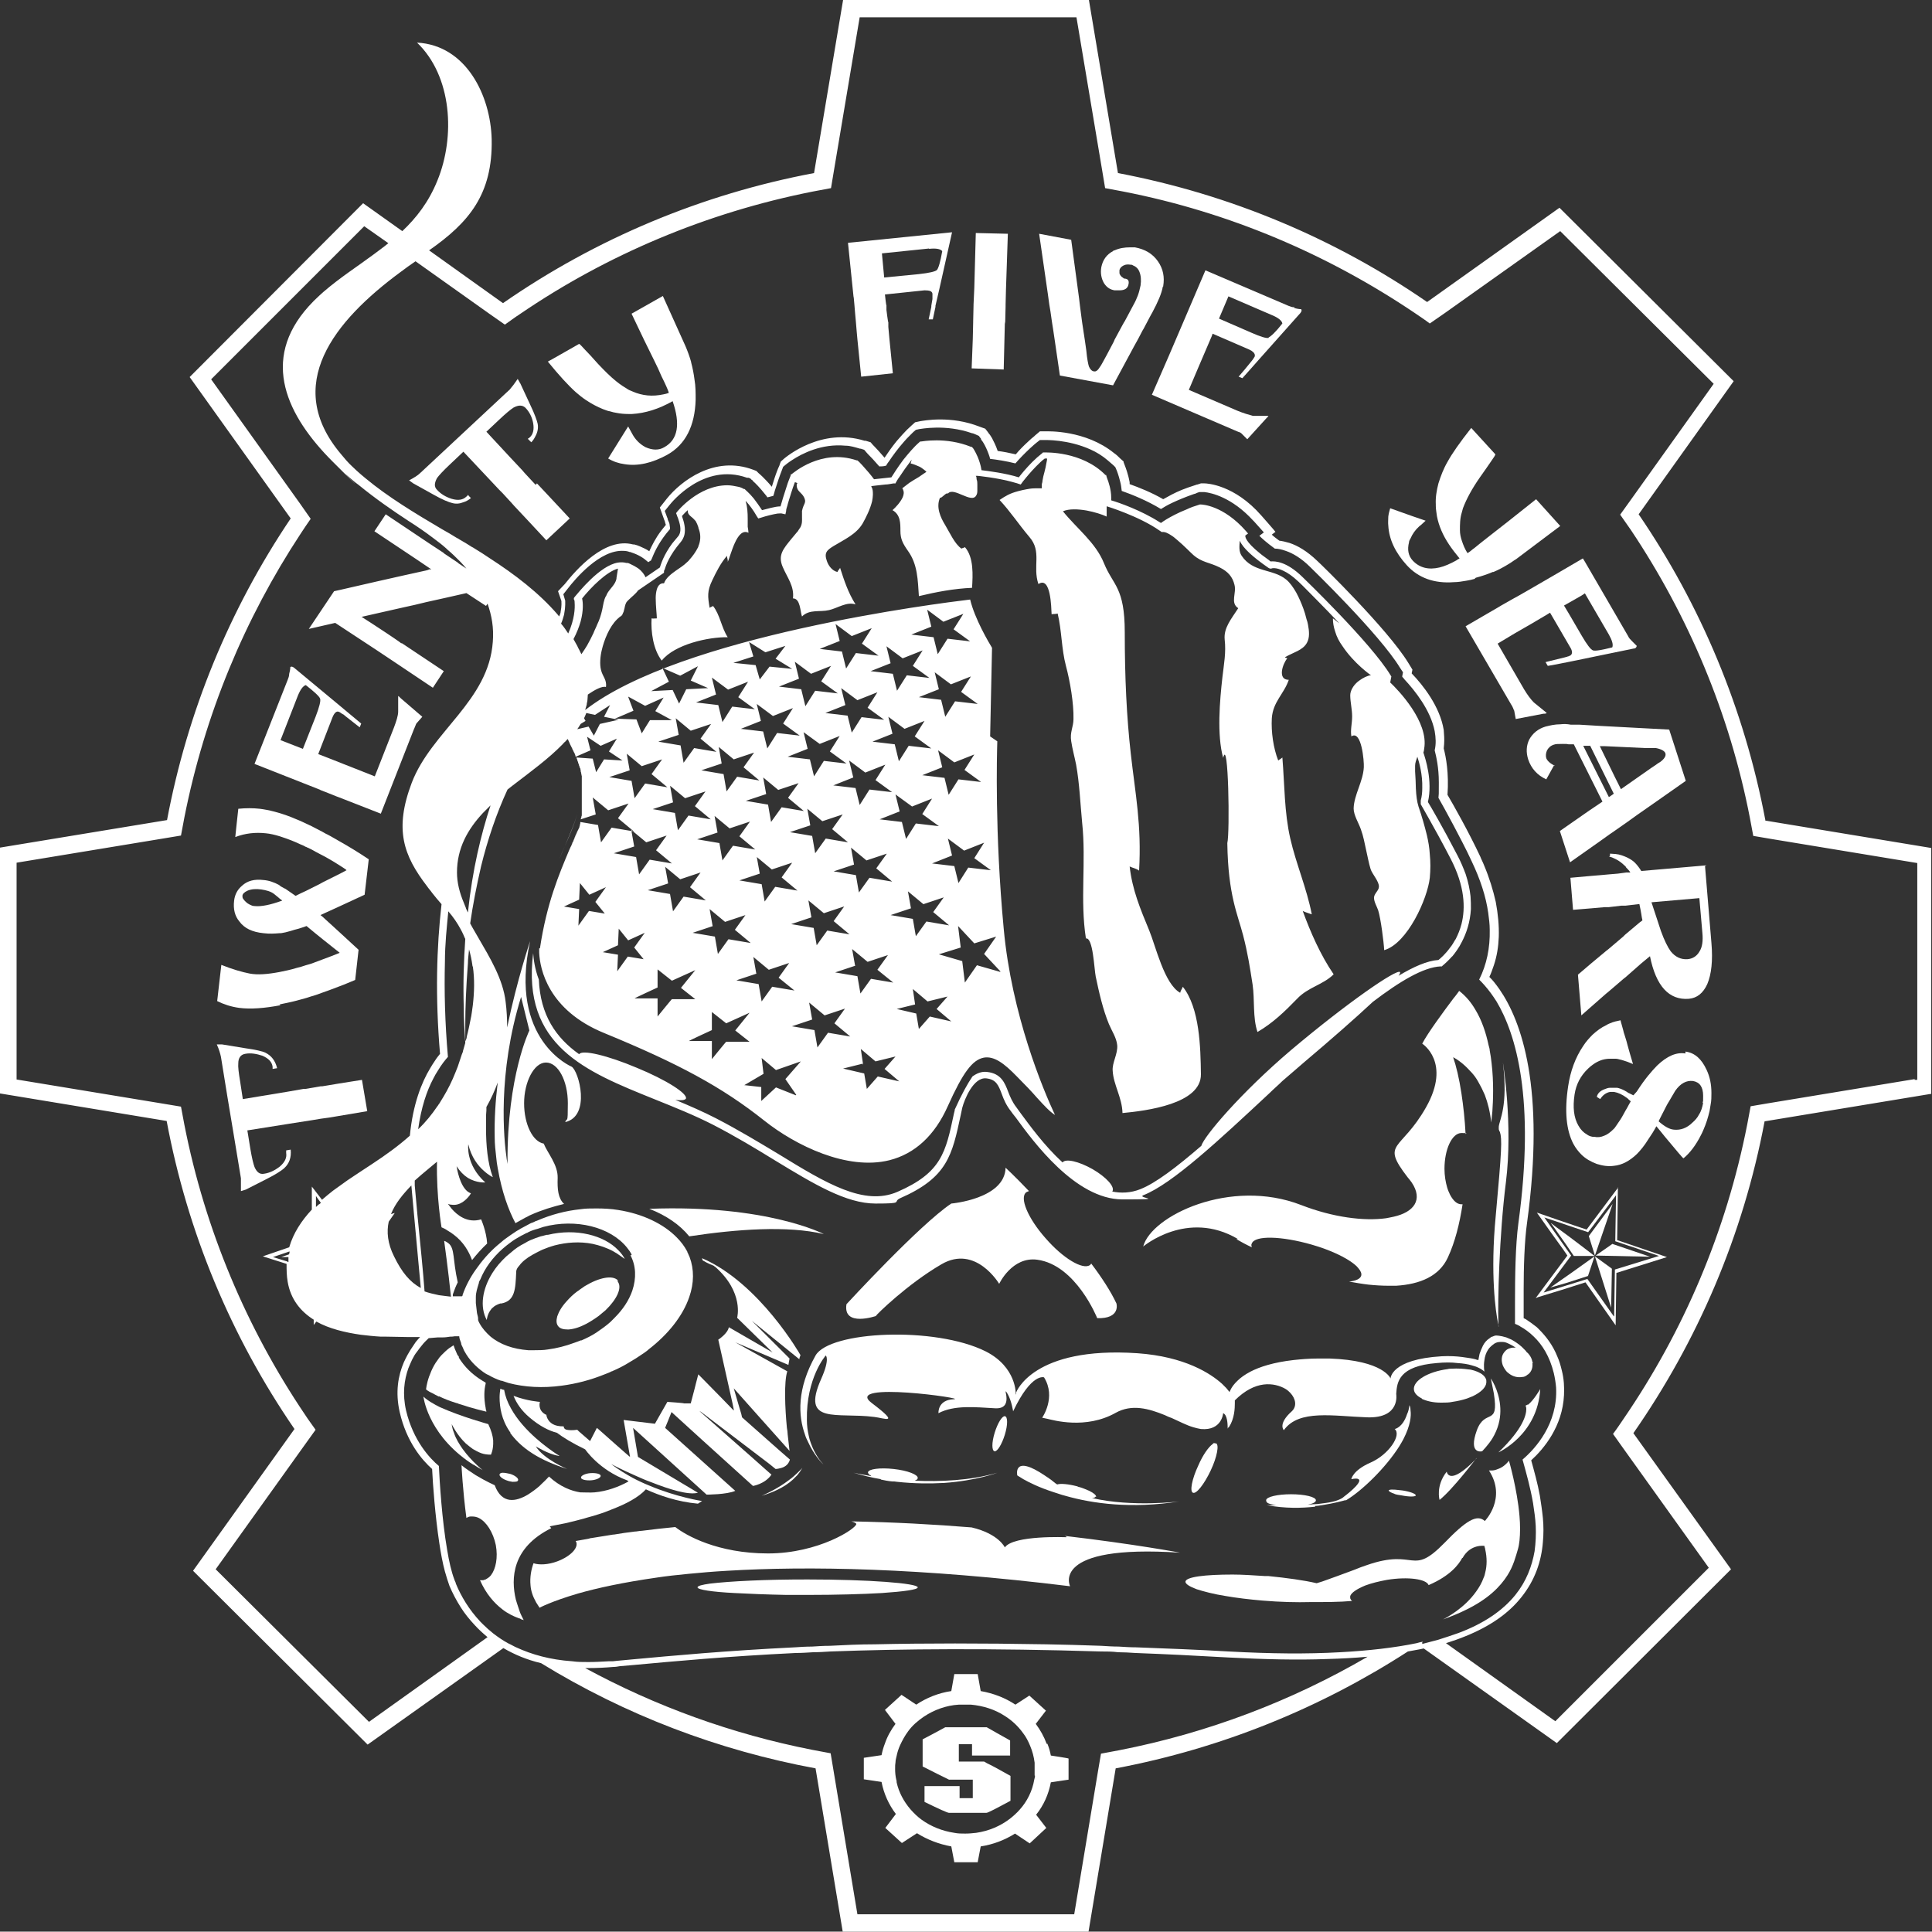 <?xml version="1.0" encoding="UTF-8"?>
<svg id="Layer_1" xmlns="http://www.w3.org/2000/svg" version="1.1" viewBox="0 0 512.4 512.3">
  <rect x="0" y="0" width="512.4" height="512.3" fill="#333333" stroke="none"/>
  <!-- Generator: Adobe Illustrator 29.4.0, SVG Export Plug-In . SVG Version: 2.1.0 Build 152)  -->
  <defs>
    <style>
      .st0 {
        fill: #fff;
      }
    </style>
  </defs>
  <path class="st0" d="M468.2,217.5c-5.6-29.6-17.2-57.1-33.6-81.1l25.2-35.3-46.2-46-35.1,25c-24.2-16.7-52-28.5-82-34.2L288.8,0h-65.2l-7.7,45.9c-29.7,5.6-57.7,17.3-82.5,34.5l-19.6-14c10.6-7.4,16.9-14.9,16.6-29.5-.3-11.5-6.7-24.9-19.8-25.6,9.3,8.9,10.2,24.9,5.4,36.6-2.3,5.7-5.6,9.9-9.3,13.4l-10.4-7.4-46,46.1,26.8,37.5c-16.3,24.2-27.4,51.3-32.8,80L0,224.8v65.2l44.2,7.3c5.5,29.4,17,57.1,33.9,81.7l-26.9,37.6,46.3,46.1,36-25.6c2.9,1.7,6.2,3.1,10,4,22.3,13.7,46.9,23.1,72.8,27.9l7.2,43.3h65.2l7.2-43.3c28.1-5.3,54.3-16,77.5-31,1.5-.3,2.9-.5,4.2-.8l35.3,25.1,46.2-46.1-25.9-36.1c17-24.4,29.1-52.4,34.8-82.7l44.2-7.3v-65.2l-44.2-7.3h.2ZM98,456.8l-40.8-40.6,23.7-33.1,2.8-3.9c-.9-1.3-1.9-2.6-2.8-4-15.4-22.8-26.5-48.9-32-76.9-.3-1.6-.6-3.2-.9-4.8l-4.8-.8-38.8-6.4v-57.5l38.8-6.4,4.8-.8c.3-1.6.6-3.2.9-4.8,5.4-27.3,16-52.7,30.8-75.2.9-1.4,1.8-2.7,2.7-4l-2.8-4-23.6-33,40.6-40.6,6.4,4.5c-1.2,1-2.5,1.9-3.8,2.9-4.3,3.2-9,6.2-13.4,10-.3.3-.7.6-1,.9-1.1,1-2,1.9-2.9,2.9-13,14.4-5.7,29.2,6.3,41.2s2.2,2.1,3.3,3.2c1.2,1,2.3,2.1,3.6,3,4.4,3.6,9,6.8,13.3,9.6,2.2,1.4,4.4,2.9,6.5,4.5,1.2.9,2.4,1.8,3.5,2.8,0,0,.2.2.3.3,1.1.9,2.1,1.9,3.1,2.9l.3.3c.6.6,1.1,1.2,1.6,1.8l-2.1-1.4-.2-.2-3.6-2.4-.2-.2-3.8-2.5-11.5-7.7-3,4.5,11.1,7.4,3.4,2.3.3.2.3.2h-.6c0,.1-.8.3-.8.3l-5.9,1.3-7.1,1.6-4.8,1.1-4.8,1.1-1.8.4-6.7,10,7-1.6,7.3,4.8,3.8,2.5,3.9,2.6,10.9,7.3,2.9-4.4-11.1-7.4h-.2c0-.1-3.9-2.7-3.9-2.7l-3.8-2.5-2.8-1.8,4.4-1h0l6.2-1.4,3.6-.8,2.9-.7,5.4-1.2,5.3-1.2,5.2,3.4.4-.6c1.1,3.1,1.7,6.4,1.4,10.1-1.1,15.7-16.3,23.8-21.5,37.4-4.7,12.4-2.2,19.3,4.1,27.5.4.6.9,1.1,1.3,1.7.8,1,1.6,2,2.5,3-1.3,11.3-1.7,24.5-.4,39.7-.4.5-.9,1.1-1.4,1.9-.4.6-.8,1.2-1.2,1.9-2.3,3.8-4.6,9.6-5.4,17.9-2.9,2.6-6.2,5-10,7.5-2.1,1.4-4.3,2.8-6.5,4.3-1.3.9-2.6,1.9-3.9,2.8-1,.8-2,1.6-2.9,2.4l-2-2.6-.7-.9v6.1c-2.7,2.9-4.9,6.2-6,10l-7,2.4,6.3,2c0,1.5,0,3.1.3,4.8.8,4.6,3.4,7.8,6.9,10v1.4l.7-.9c3.4,1.9,7.6,2.9,11.8,3.5,1.7.2,3.5.4,5.3.5h1.4c1.9,0,3.7.1,5.5.1h3.5c-.2.3-.5.5-.7.8-.4.4-.7.9-1.1,1.5-.5.7-1,1.5-1.5,2.4-.3.6-.7,1.3-1,2-1.5,3.5-2.3,7.9-1.1,13.2,1.8,7.9,5.9,12.7,8.6,15.1.2,4.2.8,12.3,1.9,19.6.4,2.7.9,5.4,1.5,7.6.4,1.4.8,2.7,1.2,3.8.8,1.9,1.8,3.8,3,5.7,1,1.6,2.3,3.2,3.7,4.7,1,1.1,2.2,2.2,3.4,3.2l-31.5,22.5h.2ZM164,190.9l-4.9,1.1-1.6,3.1-1.4-2.4-3,.7c.3-.4.6-.9.9-1.4l1.3-.8-.4-.7c.2-.4.4-.9.6-1.4l2.3.5,4-2.6-1.6,3.1,3.9.8h-.1ZM166.7,184.8l4.4,2.4,4.9-2.2-2.2,3.6,4.4,2.4h-5.8c0-.1-2.2,3.5-2.2,3.5l-1.4-3.7-5.7-.2,4.9-2.1-1.4-3.7h.1ZM175.8,177.2l4.6,2,4.7-2.5-1.9,3.8,4.6,2-5.8.3-1.9,3.8-1.7-3.6-5.7.3,4.7-2.5-1.7-3.6h0ZM188.8,179.7l4.3,3.2,5.3-2.1-2.6,4.1,4.4,3.2-6-.7-2.6,4.1-1.1-4.5-5.9-.7,5.3-2.1-1.1-4.5h0ZM198.7,170.3l4.3,2.7,5.3-1.7-2.6,3.4,4.4,2.7-6-.6-2.6,3.4-1.1-3.8-5.9-.6,5.3-1.7-1.1-3.7h0ZM210.8,175.5l4.3,3.2,5.3-2.1-2.6,4.1,4.4,3.2-6-.7-2.6,4.1-1.1-4.5-5.9-.7,5.3-2.1-1.1-4.5h0ZM221.6,165.5l4.3,3.2,5.3-2.1-2.6,4.1,4.4,3.2-6-.7-2.6,4.1-1.1-4.5-5.9-.7,5.3-2.1-1.1-4.5h0ZM235.1,171.4l4.3,3.2,5.3-2.1-2.6,4.1,4.4,3.2-6-.7-2.6,4.1-1.1-4.5-5.9-.7,5.3-2.1-1.1-4.5h0ZM245.9,161.7l4.3,3.2,5.3-2.1-2.6,4.1,4.4,3.2-6-.7-2.6,4.1-1.1-4.5-5.9-.7,5.3-2.1-1.1-4.5h0ZM259.3,186.7l-6-.7-2.6,4.1-1.1-4.5-5.9-.7,5.3-2.1-1.1-4.5,4.3,3.2,5.3-2.1-2.6,4.1,4.4,3.2h0ZM262.8,230.8l-6-.7-2.6,4.1-1.1-4.5-5.9-.7,5.3-2.1-1.1-4.5,4.3,3.2,5.3-2.1-2.6,4.1,4.4,3.2h0ZM265.4,257.8l-6.3-1.8-3.2,4.6-.7-5.7-6.2-1.8,5.8-1.8-.7-5.7,4.3,4.6,5.8-1.8-3.2,4.6,4.3,4.6v.2ZM211.1,290.5l-5.3-2.1-3.9,3.6v-3.7l-4.5-.5,5.1-3-.5-4.2,3.8,3.2,6.6-2.3-4.1,4.7,2.9,4.2h-.1ZM159.5,252.7l4.4-2,.2-4.4,2.5,3.1,4.4-2-2.8,3.9,2.5,3.1-4.2-.7-2.8,3.9.2-4.4-4.2-.7-.2.2ZM149.2,240.6l4.4-2,.2-4.4,2.5,3.1,4.4-2-2.8,3.9,2.5,3.1-4.2-.7-2.8,3.9.2-4.4-4.2-.7-.2.2ZM167.3,220l4.1,3.4,5.4-1.8-2.8,3.9,4.2,3.5-5.9-1-2.8,3.9-.8-4.6-5.9-1,5.4-1.8-.8-4.5h0ZM166.1,199.8l4.1,3.4,5.4-1.8-2.8,3.9,4.2,3.5-5.9-1-2.8,3.9-.8-4.6-5.9-1,5.4-1.8-.8-4.5h0ZM179.1,190.4l4.1,3.4,5.4-1.8-2.8,3.9,4.2,3.5-5.9-1-2.8,3.9-.8-4.6-5.9-1,5.4-1.8-.8-4.5h0ZM190.5,198l4.1,3.4,5.4-1.8-2.8,3.9,4.2,3.5-5.9-1-2.8,3.9-.8-4.6-5.9-1,5.4-1.8-.8-4.5h0ZM200.7,186.7l4.3,3.2,5.3-2.1-2.6,4.1,4.4,3.2-6-.7-2.6,4.1-1.1-4.5-5.9-.7,5.3-2.1-1.1-4.5h0ZM213,194.1l4.4,3.2,5.3-2.1-2.6,4.1,4.4,3.2-6-.7-2.6,4.1-1.1-4.5-5.9-.7,5.3-2.1-1.1-4.5h0ZM223.1,182.5l4.3,3.2,5.3-2.1-2.6,4.1,4.4,3.2-6-.7-2.6,4.1-1.1-4.5-5.9-.7,5.3-2.1-1.1-4.5h0ZM235.6,190.1l4.3,3.2,5.3-2.1-2.6,4.1,4.4,3.2-6-.7-2.6,4.1-1.1-4.5-5.9-.7,5.3-2.1-1.1-4.5h0ZM248.9,219.1l-6-.7-2.6,4.1-1.1-4.5-5.9-.7,5.3-2.1-1.1-4.5,4.4,3.2,5.3-2.1-2.6,4.1,4.4,3.2h0ZM251.6,245.4l-5.9-1-2.8,3.9-.8-4.6-5.9-1,5.4-1.8-.8-4.5,4.1,3.4,5.4-1.8-2.8,3.9,4.2,3.5h0ZM176.3,229.8l4.1,3.4,5.4-1.8-2.8,3.9,4.2,3.5-5.9-1-2.8,3.9-.8-4.6-5.9-1,5.4-1.8-.8-4.5h0ZM177.6,208.3l4.1,3.4,5.4-1.8-2.8,3.9,4.2,3.5-5.9-1-2.8,3.9-.8-4.6-5.9-1,5.4-1.8-.8-4.5h0ZM189.4,216.3l4.1,3.4,5.4-1.8-2.8,3.9,4.2,3.5-5.9-1-2.8,3.9-.8-4.6-5.9-1,5.4-1.8-.8-4.5h0ZM202.3,206.1l4.1,3.4,5.4-1.8-2.8,3.9,4.2,3.5-5.9-1-2.8,3.9-.8-4.6-5.9-1,5.4-1.8-.8-4.5h0ZM214,214.4l4.1,3.4,5.4-1.8-2.8,3.9,4.2,3.5-5.9-1-2.8,3.9-.8-4.6-5.9-1,5.4-1.8-.8-4.5h0ZM225.2,201.7l4.3,3.2,5.3-2.1-2.6,4.1,4.4,3.2-6-.7-2.6,4.1-1.1-4.5-5.9-.7,5.3-2.1-1.1-4.5h0ZM236.5,233.8l-5.9-1-2.8,3.9-.8-4.6-5.9-1,5.4-1.8-.8-4.5,4.1,3.4,5.4-1.8-2.8,3.9,4.2,3.5h0ZM200.6,227.2l4.1,3.4,5.4-1.8-2.8,3.9,4.2,3.5-5.9-1-2.8,3.9-.8-4.6-5.9-1,5.4-1.8-.8-4.5h0ZM189,245.6l-.8-4.5,4.1,3.4,5.4-1.8-2.8,3.9,4.2,3.5-5.9-1-2.8,3.9-.8-4.6-5.9-1,5.4-1.8h0ZM200.6,258.3l-.8-4.5,4.1,3.4,5.4-1.8-2.8,3.9,4.2,3.4-5.9-1-2.8,3.9-.8-4.6-5.9-1,5.4-1.8h0ZM209.8,245.1l5.4-1.8-.8-4.5,4.1,3.4,5.4-1.8-2.8,3.9,4.2,3.5-5.9-1-2.8,3.9-.8-4.6-5.9-1h0ZM226.8,256.2l-.8-4.5,4.1,3.4,5.4-1.8-2.8,3.9,4.2,3.4-5.9-1-2.8,3.9-.8-4.6-5.9-1,5.4-1.8h0ZM174.4,261.8v-4.7l3.8,3,6.2-2.8-3.8,4.7,3.8,3h-6.2c0-.1-3.8,4.6-3.8,4.6v-4.8h-6.1c0-.1,6.1-2.9,6.1-2.9h0ZM188.8,273.1v-4.7l3.8,3,6.2-2.8-3.8,4.7,3.8,3h-6.2c0-.1-3.8,4.6-3.8,4.6v-4.8h-6.1c0-.1,6.1-2.9,6.1-2.9h0ZM210,272.2l5.4-1.8-.8-4.5,4.1,3.4,5.4-1.8-2.8,3.9,4.2,3.5-5.9-1-2.8,3.9-.8-4.6-5.9-1h0ZM228.9,282.3l-.6-4.1,3.9,3.3,5.3-1.3-2.9,3.3,3.9,3.3-5.7-1.3-2.9,3.3-.7-4.1-5.6-1.3,5.2-1.3v.2ZM237.4,267.7l5.3-1.3-.6-4.1,3.9,3.3,5.3-1.3-2.9,3.3,3.9,3.3-5.7-1.3-2.9,3.3-.7-4.1-5.6-1.3v.2ZM254.2,206.7l-2.6,4.1-1.1-4.5-5.9-.7,5.3-2.1-1.1-4.5,4.3,3.2,5.3-2.1-2.6,4.1,4.4,3.2-6-.7h0ZM125.4,256.3c.5,3.4.4,6.8,0,10.3-.2,1.3-.3,2.5-.6,3.8-.3,1.5-.6,3-1,4.5,0,.4-.2.9-.4,1.3v-4.5c0-4.2.2-9.8.7-16.2,0-1.2.2-2.4.3-3.7.4,1.4.7,2.8.9,4.3v.2ZM110.9,299.5c.8-5.8,2.3-10.2,4-13.4.4-.8.8-1.5,1.2-2.1,1-1.7,2-2.9,2.7-3.7-.8-9.1-1-17.5-.8-25.2,0-4.7.5-9.2.9-13.4,1.3,1.5,2.4,3.1,3.3,4.8.2.4.5.9.7,1.4.2.4.3.8.5,1.1-.4,5.7-.6,11.8-.4,18.3,0,3,.2,6.1.4,9.3-.2.7-.4,1.4-.6,2.1,0,.3-.2.6-.3.9-.4,1.1-.7,2.2-1.1,3.3-.2.5-.4,1-.6,1.5-.9,2.3-2,4.5-3.2,6.5-.4.6-.7,1.2-1.1,1.8-.2.2-.3.5-.5.7-1.5,2.2-3.1,4.2-5,6h0ZM109.8,322.1c.7,7.6,1.3,14.2,1.8,19.5-2.9-1.6-5-4.1-7.1-8.4-1.7-3.4-2-6.5-1.4-9.2l1.6-2.3-1,.3c1.1-2.8,3.1-5.2,5.4-7.6l.7,7.7ZM83.8,317.2l.7,1,.6.8-.2.2s-.2.2-.3.2v-.2c0,0,0,.2,0,.2-.3.2-.5.5-.8.7v-3h0ZM76.3,334.6l-3.9-1.2,4.4-1.5c0,.3,0,.5-.2.8l-2,.7h1.9v1.3h-.2ZM154.4,158.7c2.4-3,6.5-7.1,9.5-7.9l-.4,2.5v.2c-.3,1.5-1.6,2.5-2.4,3.8,0,.1-.1.2-.2.4,0,.1-.1.3-.2.4-.6,1.1-.7,2.3-1,3.7-.3,1.3-.7,2.6-1.3,3.8-.3.8-.7,1.5-1,2.3-.5,1.1-1.1,2.2-1.7,3.3-.4.7-.9,1.4-1.5,2.3-.2-.4-.4-.8-.6-1.2h0c-.2-.3-.3-.6-.5-1-.3-.6-.7-1.2-1-1.8.9-1.7,1.5-3.3,1.9-4.7.8-3,.6-5.1.4-6h0ZM123.6,240.9c-.2-.5-.4-1-.6-1.5-1.1-2.6-1.8-5.3-1.8-8,0-6.4,2.8-11.4,6.9-15.8l1.8-1.8.2-.2c-2.5,7.6-4.8,17-6,28.4-.2-.3-.3-.7-.5-1h0ZM296.8,464.2c-1.6.3-3.2.6-4.8.9l-.8,4.7-6.3,37.9h-57.5l-6.3-37.9-.8-4.8c-1.6-.3-3.2-.6-4.8-.9-21.4-4.2-41.7-11.6-60.3-21.7h.9c2.1,0,4.3-.1,6.6-.3.6,0,1.1-.1,1.7-.2,1.1-.1,2.3-.2,3.5-.3,10.9-1,24.8-2.3,43.2-3.2,1.5,0,3-.1,4.6-.2,1.5,0,3-.1,4.6-.2,19.1-.7,42.5-.9,71.6,0,1.5,0,3.1,0,4.6.2,1.5,0,3.1.1,4.6.2,7.9.3,16.1.7,24.8,1.2,9.6.5,18.3.7,26.1.4,3.8-.1,7.3-.3,10.7-.6-20.1,11.7-42.3,20.2-65.9,24.8h0ZM377.4,435.4c-.5.1-1.1.2-1.7.4-2.9.6-6.1,1.1-9.5,1.5s-7,.7-10.8.9c-8.7.5-18.5.4-29.5-.2-8.6-.5-16.8-.8-24.6-1.1-1.5,0-3.1-.1-4.6-.2-1.5,0-3.1-.1-4.6-.2-5-.2-9.9-.3-14.6-.4-17.2-.3-32.2-.3-45.4,0-4.2,0-8.2.2-12.1.4-1.6,0-3.1.1-4.6.2-1.6,0-3.1.1-4.6.2-18.3.9-32.2,2.2-43.1,3.2-1.8.2-3.6.3-5.2.5h-1.1c-1.8.1-3.6.2-5.3.2s-2.9,0-4.3-.2c-5.9-.4-10.8-1.8-14.9-3.7-.7-.3-1.3-.7-2-1-1.5-.8-2.8-1.7-4.1-2.7-1-.8-1.9-1.6-2.7-2.4-.2-.2-.5-.5-.7-.7-3-3.2-5.1-6.7-6.5-10.1,0-.3-.3-.7-.4-1.1-.8-2.1-1.4-4.8-1.9-7.8-1.4-8.1-2-18.1-2.2-22.3-2.4-2-6.8-6.7-8.7-14.7-1-4.4-.5-8.1.6-11.2.3-.8.7-1.6,1-2.3.4-.8.8-1.5,1.3-2.1.4-.6.9-1.2,1.3-1.7.6-.8,1.3-1.4,1.8-1.9h0c.8-.1,1.6-.1,2.4-.2h1.3c.7,0,1.4-.1,2-.2.4,0,.8,0,1.2-.1h1.2c0,.6.3,1.2.5,1.8,0,.4.2.7.4,1.1.2.4.3.8.5,1.1,1.2,2.2,2.9,4,5,5.5.4.3.9.6,1.4.8,1,.6,2.1,1.1,3.3,1.5h.2c.6.2,1.2.4,1.8.6,4.2,1.1,9,1.4,14.1.7,3.8-.5,7.7-1.5,11.6-3.1.5-.2,1.1-.4,1.6-.7,0,0,.2,0,.3-.1,1.4-.6,2.8-1.3,4.1-2.1,1.4-.8,2.8-1.7,4.1-2.6.4-.3.9-.6,1.3-1,5.2-4,9.1-8.9,10.8-13.9,1.3-3.7,1.3-7.4.1-10.6-.1-.3-.3-.6-.4-.9,0-.1-.1-.2-.2-.4,0,0,0-.2-.1-.3-.7-1.3-1.6-2.5-2.7-3.6-3.5-3.6-9.1-6.3-15.6-7.3-1.8-.3-3.8-.4-5.7-.4s-2.8,0-4.2.2c-3.9.4-7.8,1.4-11.7,3.1,0,0-.2,0-.3.1-.4.2-.8.4-1.2.5-.9.5-1.9,1-2.8,1.5-.4.3-.9.5-1.3.8-.9.6-1.8,1.2-2.6,1.8-.4.3-.7.5-1,.8-.4.3-.8.7-1.2,1-2.2,1.9-4.1,4.1-5.7,6.4-1.5,2.1-2.7,4.4-3.5,6.7,0,.1,0,.3-.2.4h-2.4c0-.2,0-.3,0-.5h0c.4-1.2.8-2.2,1.3-3.2-1.4-6.2-.7-9-2.5-10.4-.3-.2-.7-.5-1.1-.6,0,0,1.1,7.9,1.8,14.8-1.1-.1-2.2-.3-3.2-.4-1.4-.3-2.7-.6-3.8-1-.4-5.5-1.1-12.3-1.9-20.4l-.7-7.7c0-.4,0-.9,0-1.3,1.1-1,2.3-2,3.5-3,.8-.7,1.6-1.3,2.4-2-.2,9.3,1.2,17.4,1.2,17.4.5.2,1.1.5,1.5.8.7.4,1.3.8,1.8,1.2,2.5,1.9,3.9,4.3,4.8,6.7,1.2-1.5,2.5-3,4-4.4-.2-3.3-1.6-6.4-1.6-6.4-3.7,1.1-6.4-1.2-7.8-2.8-.6-.8-1-1.3-1-1.3.3.1.6.2.9.2,2.4.4,4.1-1.5,4.8-2.4.2-.3.4-.6.4-.6-.3-.1-.6-.3-.9-.5-2.1-1.7-2.8-6-2.9-6.7h0c.9,1.4,1.9,2.4,3,3.1,2.3,1.4,4.6,1.2,4.6,1.2-5.3-4.8-4.5-10.1-4.5-10.1.8,3.4,2.6,5.7,4.1,7,1.3,1.2,2.4,1.7,2.4,1.7-1.4-3.8-1.8-8.5-1.8-13s0-3.2.1-4.7v-.9c1.2-2.1,2.2-4.3,3-6.5-.6,4.9-.9,9.8-.8,14.5,0,1.8.2,3.6.4,5.3.1,1,.2,1.9.4,2.9,1.1,6.3,2.8,11,4.7,14.6.9-.5,1.8-1,2.7-1.5.5-.2.9-.5,1.4-.7h0c2.9-1.3,5.9-2.2,8.8-2.9-1.6-1.5-1.8-3.9-1.7-6.9.1-3.5-2.7-6.6-3.7-9.1-2.9-.5-5.2-5.1-5.2-10.7s2.6-10.8,5.8-10.8,5.8,4.8,5.8,10.8-.2,3.5-.7,5c6.9-1.6,3.6-13.6,1.7-14.7,0,0-16.8-7-11-33.3,0,0-3.4,10-6.1,22.9,0-2.2-.1-4.5-.4-6.8-.7-6-4.1-11.6-7.3-17.1-.5-.9-1-1.7-1.5-2.6-.2-.4-.4-.7-.6-1.1.7-4.9,1.7-10,2.9-15.2,1.7-6.9,4-13.8,7-20.3.5-.4.9-.7,1.4-1.1,4.7-3.6,9.5-7.1,13.2-10.9h0c.2-.2.4-.5.7-.7.2-.2.4-.5.7-.7h0c.1.3.2.5.3.7.1.2.2.5.3.7s.2.4.3.6c.1.2.2.4.3.6,0,.2.2.4.3.6,0,.2.2.4.3.6,0,.2.2.4.2.6,0,0,0,.2.1.3l3.9-1.7-.9-3.6,3.6,2.4,4.3-1.9-2.1,3.4,3.6,2.4-4.9-.3-2.1,3.4-.9-3.6-4.3-.3h0c0,.2.1.4.2.6,0,.2.1.4.2.6,0,.2.1.4.2.6,0,.2.1.4.2.6,0,.2.1.4.2.5,0,.2.1.4.1.5,0,.2,0,.4.1.5,0,.2,0,.3.1.5,0,.2,0,.3.1.5v10.3c0,.1,0,.3-.1.4,0,.1,0,.3-.1.4,0,.1,0,.2-.1.4l4-1.3-.8-4.5,4.1,3.4,5.4-1.8-2.8,3.9,4.2,3.5-5.9-1-2.8,3.9-.8-4.6-4.7-.8v.2c0,.2,0,.3-.1.5,0,.1,0,.3-.1.4,0,.1,0,.3-.1.4,0,.1-.1.3-.2.4,0,.1-.1.3-.2.4,0,.1-.1.3-.2.4,0,.2-.1.3-.2.5,0,.1-.1.3-.2.4,0,.2-.1.3-.2.5,0,.2-.1.4-.2.5,0,.1,0,.2-.1.3,0,.2-.2.4-.3.6,0,0,0,.2-.1.3-.1.3-.2.6-.4.9h0c-.1.3-.3.6-.4.9-2.6,6.2-5.9,13.9-7.7,25.9h-.2v1.2c.2,4.2,2.3,15.2,17.3,21.3,19.7,8.1,31.2,14.3,42.4,23.2,8.3,6.6,22,13.3,33.2,10.5,6.7-1.7,12-6.5,15.5-14.4,4-8.9,6.5-12.2,9.5-12.8,2.8-.5,5.5,1.6,8.8,5,2.3,2.3,4,4.1,5.3,5.6,2.1,2.3,3.4,3.7,4.8,4.6-3.1-6.6-11.5-26.5-13.6-49.4-2.4-25.5-1.8-46.2-1.7-49.7l-1.9-1.3.5-23.5c-.8-1.3-4.6-7.7-5.8-12.8-8.4,1-76.8,9.6-102.1,29.3.1-.5.3-.9.4-1.4,0-.4.2-.9.2-1.3s.1-.9.1-1.4c1.9-1.3,3.8-2.3,4.8-2,.3-1.9-.9-2.8-1.3-4.5-.4-1.5-.2-3.7.2-5.3.6-2.6,2-6.2,4.1-8.2.8-.8,1-.7,1.3-1.1.1-.2.2-.4.4-.9,0-.1.1-.3.1-.4.2-.6.2-1.2.5-1.8.1-.3.4-.6.6-.8.9-.9,2.1-1.8,2.6-2.6h0l6.6-4.5.3-.2v-.4s0-.2.2-.5c.3-1.1,1.3-3.8,4.2-7.2.5-.6.8-1.2,1-1.9.4-1.7-.1-3.5-.6-4.9v-.2c.3-.3.8-.9,1.5-1.5,0,.3,0,.5.1.8.2.4.5.7,1,1.1.4.3.7.7,1,1,.3.5.5,1,.7,1.6,0,.2.1.5.2.7.5,1.5.4,3-.2,4.4,0,.1,0,.2-.1.3-.6,1.2-1.4,2.3-2.3,3.3-.2.3-.5.5-.7.7h0c-.8.8-1.8,1.4-2.8,2.1-1.4,1-2.7,2-3.2,3.4-1-.1-1.6.6-1.9,1.6-.2.7-.3,1.5-.3,2.3,0,2.1.3,4.5.3,5.4-.4,0-1,.1-1.4,0-.2,3.5.4,8.2,2.7,11.2,3.4-4.3,12.4-6.3,17.5-6.2-1.7-2.6-2-5.9-3.9-8.3-.2.2-.7.3-.9.5-.5-3-.7-4.4.7-7.3,1.1-2.3,2.2-4.5,3.9-6.5,0,.6.3,1,.2,1.6.8-1.5,2.4-9.3,5.5-7.7h0c0-.4-.1-1-.2-1.6v-2.2c0-1.5-.1-3.1-.5-4.4,0-.1,0-.2-.1-.3l.3.3c.8.9,1.8,2.2,2.7,3.8h0l.4.6.7-.2c1.5-.5,3.2-.9,4.4-1.1.6,0,1-.1,1.2,0l.9.2.2-.9v-.2c0-.3.3-1,.5-1.9.5-1.6,1.1-3.7,1.8-5.5.3,0,.6.2.7.3l-.2.2c-.1,1.5.7,1.9,1.4,2.7.2.2.3.4.5.7h0c.4.8.4,1.2.2,1.7s-.5,1-.7,2v1.7c0,.8.1,1.6-.4,2.6-.2.3-.4.6-.6.9,0,.1-.2.3-.3.4-.5.6-1,1.2-1.5,1.8-2.1,2.6-3.7,4.3-2.3,7.5,1.2,2.8,3.1,5.1,2.7,8.3,2,0,1.9,3.5,2.4,4.8,2-2,4.7-1.1,7.2-1.7,2.2-.5,4.7-2.3,7-1.5-2-3.2-3-6.3-4.1-9.7-.1.3-.6.7-.7,1.1-1.4-.3-2.4-1.7-2.8-2.9-.8-2.2,0-2.9,1.8-4,2.8-1.7,6-3.1,7.7-6,.9-1.6,2-3.8,2.5-5.9.1-.6.2-1.2.2-1.7,0-.8,0-1.5-.4-2.1v-.2h.2s1.5-.2,3.5-.4c.7,0,1.5-.2,2.2-.3h.5c0-.1.2-.4.2-.4,0,0,.3-.6.9-1.4.7-1.1,1.9-2.8,3.2-4.5-.1.3-.2.7-.3,1,.8.2,1.5.5,2.2.8.5.2,1,.6,1.4.9.2.2.4.3.6.5-.2.2-.5.4-.7.5-.4.3-.9.6-1.3.9-.5.3-1,.6-1.5.9-.7.4-1.4.9-2,1.4-.3.2-.6.5-.9.7,0,.1.2.2.2.4.3.6.2,1.3-.1,2-.6,1.3-1.8,2.6-2.7,3.4,2.1,1.2,2.1,3.4,2.1,5.5s.6,3.3,2,5.3c2.6,3.6,2.6,7.8,2.9,12,4.6-1.1,9.3-2,14.1-2.2.2-3.3.5-8.1-1.9-10.8-.2.2-.6.2-.9.4-1.8-1.2-3.2-4.4-4.3-6.2-1.3-2.1-2.5-4.8-1.4-7.3.5.2,1.6-1.5,2.1-1.1,1.5-1.9,6.3,2.8,7.5.5.2-.3.3-.7.3-1.2v-1.7c0-.5,0-.9-.2-1.4,0-.3,0-.6-.2-.9h.5s5.1.5,9.1,1.6c.6.2,1.2.3,1.7.5l.6.2.3-.4h0c0,0,.4-.6,1.1-1.4.9-1.1,2.3-2.7,3.8-4.1.4-.4.8-.7,1.2-1h.6c0,.4-.1.8-.2,1.3-.1.7-.3,1.5-.5,2.3-.2.7-.4,1.5-.5,2.2,0,.3-.1.7-.2,1v1.1h-.8c-.7,0-1.5,0-2.3.1-1.3.2-2.7.5-4,.9-.9.3-1.7.6-2.5,1.1-.6.3-1.1.7-1.6,1,2.9,3.1,5.1,6.5,7.9,9.8,3.4,3.9.8,7.8,2.4,12.5,3.3-2.2,3.4,6.2,3.5,8,.4-.1,1.2,0,1.6-.2,1.1,4.5,1,9.4,2.2,13.9,1.1,4.1,2.1,10,2,14.1,0,2.1-1,3.5-.6,5.9.3,2,.9,4.2,1.3,6.2.9,5,1.1,10.2,1.6,15.4,1.1,10.3-.6,20.5,1,30.7,1.9-.4,2.2,8.2,2.6,10.1.9,4.3,1.9,8.7,3.5,12.6.8,1.9,2,3.6,2.2,5.6.2,2.3-1.4,4.7-1.2,6.8.2,3.7,2.5,7.1,2.6,11.2,6.3-.6,20.9-2.4,20.8-10.3-.1-7.1-.3-17.5-4.8-23.2-.2.6-.6,1-.7,1.6-4.2-2.3-6.5-12.4-8.2-16.5-2.4-5.8-4.5-10.8-5.2-17,.8.4,1.7.5,2.5,1.1.7-12.1-1-20.3-2.2-31-1.1-9.7-1.6-20.2-1.6-32.2s-3.1-12.4-5.5-18.3c-2.2-5.5-7.2-9.2-10.9-13.8,1.6-.7,4-.6,6.3-.2,2.1.4,4,1,5.3,1.6v-2.7h.1s8.5,2.6,13.9,6.4l.6.4h.1c.7-.1,1.6.3,2.6,1,.5.3.9.7,1.4,1.1,1.8,1.5,3.5,3.3,4.3,4,2.3,2,4.2,1.9,7,3.3,2.2,1.1,3.4,2.5,3.9,4.6.6,2.2-1.2,4.8,1,6.2-1.8,2.8-3.9,5.2-3.6,8.3.4,3.5-.2,6.5-.6,10-.7,6.2-1.5,15.3.2,21.4,1.4-5.8,1.8,19.9,1.1,22.6.2,13.9,2.8,19,4.2,24.5,1.2,4.6,1.8,8.5,2.5,13,.6,4,0,8.8,1.3,12.6,4.1-2.4,7.2-5.4,10.5-8.8,2.9-3.1,6.9-3.7,9.7-6.5-3.5-5.1-6.2-11.3-8.2-16.8.8.4,1.6.6,2.4.9-1.3-6.8-4.2-13.5-5.7-20.1-1.6-7-1.5-14.2-2.1-21.5-.3.3-.9.6-1.1.8-1.3-3.3-1.9-7.6-1.7-11.2.3-4.4,3.2-6.4,4.5-10.2-3.1,0-1.6-4.3-.4-5.7-.3-.2-.4,0-.6-.3,2.2-1.3,4.7-1.8,5.8-3.8.8-1.4.6-3.2.3-4.8-.1-.5-.2-1-.4-1.5-.1-.5-.3-1-.4-1.5-.1-.4-.3-.8-.4-1.2-.5-1.4-1.2-3-1.9-4.3-.8-1.4-1.7-2.7-2.7-3.5-3.5-2.9-8.8-1.8-11.8-6.3-.8-1.2-.6-2.6-.5-4,.8,1.9,3.4,4.3,7.6,7.2l.4.2h.4c0-.1,1.2-.4,3.2.6,1.1.5,2.4,1.4,3.9,2.8,1.3,1.2,3.1,3.1,5.2,5.2,1.8,1.8,3.7,3.8,5.7,5.9-.6-.4-1.1-.9-1.7-1.3,0,1.2.2,2.3.6,3.5.4,1.4,1.1,2.7,1.9,3.8,3.1,4.7,7.6,7.8,7.6,7.8-.5,0-.9.2-1.4.4-.3.1-.5.3-.8.4-.5.3-.9.6-1.3.9-1.2,1-2,2.4-2,3.6,0,1.8.5,3.7.5,5.6s-.5,3.6-.2,5.3c2.7-1.8,3.4,6.6,3.3,8.2-.2,3.8-2.6,7.3-2.7,10.9,0,1.8,1.3,3.8,1.9,5.5.7,1.9,1,3.7,1.4,5.5.4,1.7.7,3.5,1.2,5.1.4,1.3,2.3,3.3,2.2,4.7,0,1-1.3,1.8-1.3,2.9s.8,2.4,1.1,3.3c.7,2.2,1.5,8.5,1.6,10.6,6.2-1.8,11.5-13.7,12.1-19.2.2-2.2.2-4.2,0-6.2-.1-1.8-.4-3.5-.8-5.2-.6-2.4-1.3-4.9-2.2-7.5-.4-1.3-.6-2.8-.7-4.8,0-1.3-.1-2.8-.2-4.5v-1.5c0-.8.3-1.5.6-2.4.5,1.5,1.4,4.7,1.3,8.3,0,1.1-.1,2.2-.4,3.3v1s.3.5.8,1.4c.8,1.4,2.1,3.7,3.8,6.8,1,1.8,2.1,3.9,3.3,6.2,3.8,7.3,4,13.1,2.9,17.4-.4,1.5-.9,2.7-1.5,3.9,0,0-.1.2-.2.3-.4.7-.8,1.4-1.3,2-1.3,1.8-2.6,2.9-3.1,3.3-3,.2-6.6,1.8-10.6,4.2.4-.5.5-.9.4-1-.9-.9-14.2,8.3-28.9,20.7-13.4,11.4-23.1,22.9-23.8,25.4-6.5,5.6-12.1,9.9-16.2,11.5-2.5,1-5.1,1.1-7.5.6h.1c.8-1.2-1.6-3.8-5.2-5.9-3.7-2.1-7.2-2.9-8-1.8h0c-5-4.6-8.9-10.1-11-12.9-.6-.8-1-1.4-1.3-1.8-1-1.3-1.6-2.7-2.1-4-.9-2.4-1.9-4.9-5.6-5.3-1.5-.2-2.8.4-3.9,1.2-1.3,1.9-2.9,4.8-4.7,8.8v.2l-.2.8c-2.2,10.4-3.3,15.7-15,20.8-8.8,3.8-18.8-2.2-31.5-10-5-3-10.6-6.4-16.6-9.5-3.5-1.8-7.2-3.4-10.8-4.9,1.5.2,2.5.1,2.8-.3.6-1.3-5.2-5-13-8.2-7.8-3.3-14.6-4.9-15.3-3.6h0c-6.2-4.4-10.3-10.4-10.7-19.8-1.1-2.9-1.4-5.5-1.5-7-3.1,24.6,14,31.4,32.1,38.7,5.2,2.1,10.5,4.2,15.6,6.8,6,3.1,11.3,6.3,16.5,9.5,10.2,6.2,18.8,11.4,26.6,11.4s4.4-.4,6.5-1.4c12.6-5.5,13.8-11.4,16.1-22.1l.4-1.9c.6-2.3,3-8.2,6.4-7.8,2.6.3,3.2,1.8,4.1,4.2.5,1.4,1.2,3,2.4,4.5.3.4.7,1,1.3,1.7,4.6,6.3,15.8,21.7,28.3,21.7s3.7-.3,5.5-1.1c7.7-3,20.2-14.7,33.5-27.1,1.1-1.1,2.3-2.1,3.4-3.2,1.9-1.6,3.8-3.3,5.8-5,7.1-6,13.6-11.7,18.2-16,7.1-5.4,13.4-9.2,18-9.4h.3l.2-.2s1-.8,2.3-2.2c0-.1.2-.2.3-.3.4-.5.8-1,1.2-1.6.5-.7.9-1.4,1.3-2.2,1.2-2.3,2.2-5.2,2.4-8.7,0-1.1,0-2.2-.1-3.4h0c-.2-1.8-.6-3.8-1.3-5.9-.6-1.6-1.3-3.3-2.2-5-3.9-7.5-7-12.8-7.8-14.1,1.3-5.6-.7-11.6-1.2-13.1.1-.3.2-.7.2-1,1.3-7.2-7-15.7-9-17.6l.3-1.6-.2-.3c-5.2-8.6-23.2-25.9-23.4-26.1-4.2-4.1-7.2-4.2-8.4-4.1-.1,0-.3-.2-.4-.3-.9-.7-1.7-1.2-2.4-1.8-4.1-3.3-4-4.6-3.9-4.8l.7-.5-.6-.7c-6-6.8-11.6-7-11.9-7h-.3c-1.3.4-2.5.8-3.5,1.3-2.3.9-4.1,1.9-5.3,2.6-.7.4-1.2.8-1.5,1h0c-.2-.1-.3-.2-.5-.3-4.7-3-10.6-5.1-12.7-5.7v-.8c0-2-.7-4.1-1.1-5.1-.1-.4-.2-.6-.2-.6v-.2h-.2c-6.3-6.4-15.9-6-16.3-6h-.3l-.2.2c-.9.7-1.8,1.5-2.6,2.3-1.6,1.6-3,3.3-3.6,4.1-3.5-1.1-8.2-1.7-9.9-1.9-.2-1.4-.6-2.5-1-3.5-.7-1.6-1.3-2.5-1.4-2.5l-.2-.2h-.2c-6.7-2.7-13-1.4-13.3-1.4h-.2l-.2.2c-1.5,1.3-2.9,3-4.2,4.6-1.5,2-2.7,3.9-3.2,4.7-1.9.2-3.7.4-4.6.5-.8-1.1-2.1-2.6-3.1-3.7-.6-.6-1-1.1-1.1-1.1l-.2-.2h-.2c-9.4-3.2-16.9,3.4-17.3,3.7h-.2v.3c-.3.8-.7,1.7-1,2.7-.7,2.1-1.4,4.4-1.7,5.5h0c-1.5,0-3.6.7-4.9,1-.8-1.2-1.5-2.2-2.2-3.1-1.3-1.6-2.4-2.4-2.4-2.5h-.2c-.5-.3-1-.5-1.5-.6-1-.2-1.9-.4-2.9-.4-7.7,0-13.3,7-13.3,7l-.3.4h0l.2.5c.1.4.3.7.4,1.1.6,1.7.9,3.5-.1,4.6-.5.6-1,1.2-1.5,1.8-2.3,3.1-3,5.5-3.3,6.4l-3.8,2.6c-.3-.7-.9-1.6-2-2.4-.6-.4-1.3-.8-2.2-1.2-.2-.1-.4-.2-.7-.2h-.2c-.7-.2-1.4-.2-2.2-.1-4.9.8-10.6,8.1-11.4,9l-.3.4v.4c.1,0,.2.3.2.9.1,1.4,0,4.3-1.7,8.1-.6-.9-1.2-1.8-1.9-2.6.4-.9.6-1.7.8-2.4.2-1.1.3-2,.3-2.6v-1.1l-.5-1.7,1.1-1.4c2-2.6,8.6-10.5,14.9-10.1.5,0,1.1.1,1.6.3.1,0,.3,0,.4.1,1.9.6,3.3,1.5,4.3,2.4l.2.2.8-.5c0-.2.1-.3.2-.5.7-1.8,2-4.6,4.8-7.8,0-.2,0-.5-.1-1,0-.4-.2-.9-.5-1.5,0-.1,0-.3-.1-.4l-.7-1.9,1.3-1.6c.4-.5,9-11.3,20.5-7.2.1,0,.3,0,.4,0l.5.2.4.4s.2,0,.3.3c.6.5,1.8,1.7,3.3,3.6.2.2.4.5.5.7.6-.1,1.1-.3,1.6-.4.1-.4.3-.9.4-1.4.6-1.9,1.3-4,1.9-5.5h0l.3-.8.6-.5s.7-.6,1.8-1.3c2.6-1.7,7.8-4.4,14.1-3.8,1.3,0,2.5.4,3.9.8h.2l.9.3.6.7c.3.4,1.5,1.5,2.6,2.8.3.3.5.6.8.9.5,0,1.1,0,1.8-.2.2-.4.5-.8.8-1.2,1-1.5,2.4-3.4,3.9-5.1.5-.6,1.1-1.2,1.6-1.7s.6-.6.9-.9l.7-.6.9-.2c.3,0,6.9-1.4,14,1.1.3,0,.6.2.9.3l.9.4.6.8v.2c.5.5,1.5,2.2,2.3,4.7,0,0,0,.2.1.4,1.8.2,4.3.6,6.7,1.2.3-.3.5-.6.8-.9,1.2-1.3,2.7-2.8,4.2-4.1.2-.2.4-.3.6-.5l.9-.7h1.1c.3,0,6.3-.2,12.3,2.5,1.6.7,3.2,1.7,4.6,2.9.5.4,1,.9,1.5,1.3l.5.5.3.7c.1.2.6,1.5,1,3.2.2.7.3,1.5.4,2.4,2.6.9,6.8,2.6,10.4,4.8.8-.5,1.8-1.1,3.1-1.7,1.5-.7,3.4-1.5,5.7-2.3.3,0,.5-.2.8-.3l.6-.2h1.3c1.9.2,7.3,1.4,12.9,7.5.1.1.2.2.3.3l2.6,2.9-.4.3-.8.6c.7.7,1.9,1.8,4.1,3.4.8,0,1.8.2,2.9.6,1.8.6,4.1,1.9,6.5,4.3.2.2,18.4,17.8,23.8,26.7l.8,1.2-.2,1v.2c.2.2.4.4.6.7,2.7,2.9,6.9,8.1,8,13.7.3,1.7.4,3.4,0,5.1.4,1.6,1.1,4.5,1.1,8.5s0,2.6-.1,4.1c.8,1.4,2.3,4.1,4,7.3,1.5,2.9,3.3,6.2,4.8,9.5,2.3,4.8,3.8,9.4,4.4,13.7.2,1.5.4,3,.4,4.5.1,4.8-.8,9.2-2.8,13.2.9.9,2,2.1,3.1,3.6.5.7,1,1.4,1.5,2.2,5.2,8.7,10.3,25.9,5.8,58.8-.8,5.9-.9,14.5-.9,20.9v5.8c.3.1.7.3,1.1.5,0,0,.2.1.3.2,1.1.6,2.4,1.5,3.6,2.7,2.2,2.1,4.2,5.2,5.3,9.7.3,1.3.5,2.6.6,3.8.5,9.6-5.5,16.2-8.9,19.1,1,3.6,2.1,7.5,2.8,11.6.3,2,.6,4,.7,6,.1,2.2,0,4.5-.3,6.7-.7,4-2.2,8-5.1,11.6-3.4,4.2-8.4,7.6-15.1,10.1-1.7.6-3.5,1.2-5.4,1.8-1.4.4-2.8.7-4.2,1.1v-.7ZM167.2,332.9h0c1.5,2.8,1.6,6.1.5,9.4-.9,2.6-2.5,5-4.7,7.2-.4.4-.7.7-1.1,1.1-1.1,1-2.4,1.9-3.7,2.8-1.2.8-2.6,1.5-4,2.1h-.2c-.5.2-1,.4-1.6.6-2.4.9-4.8,1.5-7.1,1.8-1.2.2-2.4.2-3.5.2h-1.7c-4-.3-7.5-1.5-10.1-3.7-1.1-1-2.1-2.1-2.8-3.4-.2-.3-.3-.6-.4-.9,0-.1,0-.2,0-.4,0-.5-.2-.9-.3-1.5,0-.1-.3-2.6-.3-2.6v-1.6h0c0-1.2.4-2.4.8-3.7,0-.3.2-.7.4-1,1.2-3,3.3-5.8,5.9-8.1.4-.3.8-.7,1.2-1,.3-.2.5-.4.8-.6.9-.7,1.9-1.3,3-1.9.5-.2.9-.5,1.4-.7.1,0,.3-.1.4-.2.8-.4,1.7-.7,2.5-.9.5-.2,1-.3,1.5-.5,8.6-2.3,17.8,0,22.2,5.5.5.6.9,1.2,1.2,1.8v.2ZM134.7,309.3s-.1-.6-.3-1.8c-.8-5.4-2.5-22.7,3.8-43.1l2.2,8.9s-5.9,12-5.8,34.9v1.1h.1ZM507.8,286.2l-38.8,6.4-4.7.8c-.3,1.6-.6,3.2-.9,4.8-5.6,28.5-16.9,54.9-32.8,78.1-.9,1.3-1.8,2.7-2.8,4l2.7,3.8,22.7,31.7-40.7,40.7-29-20.7c1.9-.6,3.6-1.2,5.3-1.9,6.4-2.6,11.3-6,14.7-10.3,3.6-4.5,5.3-9.5,5.7-14.6.2-2.1.2-4.3,0-6.4-.2-2-.5-4-.8-5.9-.6-3.3-1.5-6.5-2.3-9.4,3.4-3.1,8.3-9,8.7-17.3.1-2.1,0-4.3-.6-6.6-.3-1.3-.7-2.6-1.2-3.7-1.2-3-3-5.3-4.8-7.1l-.6-.6c-1-.8-2-1.5-2.9-2.1h0c-.2-.1-.4-.2-.6-.3v-7.6c0-5.8.2-12.8.9-17.7,4.9-35.8-1.5-53.5-7.3-61.9-.5-.7-1-1.4-1.5-2-.4-.5-.8-.9-1.2-1.3.5-1,.8-2,1.2-3.1.8-2.4,1.2-4.9,1.3-7.5.1-3-.2-6.1-.8-9.3-.7-3.1-1.7-6.4-3.1-9.7-.3-.8-.7-1.5-1-2.3-3.1-6.6-7-13.5-8.7-16.4.4-5.8-.4-10-1-12.3,0-.4.1-.7.1-1.1.1-1.3,0-2.6-.1-3.8-1-6.2-5.5-11.9-8.5-15l.2-1-1.1-1.8c-5.5-9-23.3-26.3-24.1-27-2.8-2.7-5.3-4.1-7.4-4.8-1-.3-1.9-.5-2.7-.6-.8-.6-1.5-1.1-2-1.6l.9-.7h.1c0-.1-3.8-4.4-3.8-4.4-7.1-8.1-14.3-8.5-15.1-8.5h-.9l-.9.3c-.1,0-.2,0-.4.1-.7.2-1.4.5-2.1.7-2.3.8-4.1,1.7-5.5,2.5-.4.2-.7.4-1.1.6-3.1-1.8-6.4-3.1-8.9-4v-.5c-.4-2.2-1.1-4-1.3-4.5l-.3-.8v-.2l-.9-.8c-.5-.5-1-1-1.6-1.4-7.6-6.2-17.7-5.8-18.1-5.8h-1.6l-1.3,1.1-.2.2c-.5.4-1.1.9-1.6,1.4-1.2,1.1-2.4,2.3-3.3,3.4-1.7-.4-3.3-.7-4.8-.9-.5-1.5-1.1-2.6-1.5-3.4-.4-.7-.7-1.1-.9-1.3l-.2-.3-.7-.9-1.4-.5c-7.8-3.1-15-1.6-15.8-1.5l-1.4.3-1,.9c-.8.7-1.6,1.5-2.4,2.4-.5.6-1,1.1-1.5,1.7-1.3,1.6-2.4,3.2-3.2,4.4h0c-1.1-1.3-2.3-2.6-2.8-3.1l-.3-.3-.6-.7-1.3-.4c-.1,0-.2,0-.3,0-11.6-3.6-20.9,4.4-21.3,4.7l-.9.8-.2.5-.2.6c-.2.4-.4.9-.6,1.4-.5,1.3-1,2.9-1.4,4.2-1-1.2-1.9-2.1-2.5-2.7-.5-.5-.9-.8-1-.9l-.3-.3-.3-.3-.8-.3c-10.3-3.9-19.2,3-22.9,7.6l-1.9,2.4,1,2.8c.1.3.2.6.3.8.1.4.2.8.3,1-.4.5-.8,1-1.2,1.5-1.6,2.1-2.5,4-3.2,5.5-.7-.5-1.6-.9-2.5-1.3-.5-.2-1-.4-1.5-.5h-.3c-7.5-2-15.1,6.7-18.1,10.5l-1.8,1.9.9,2.6c0,.3.1,1.3-.2,2.8,0,.4-.2.8-.4,1.3-.1-.2-.3-.3-.4-.5-5-5.8-11.3-10.6-18.1-15-1.3-.9-2.6-1.7-3.9-2.5-.2-.1-.4-.3-.7-.4-1.1-.7-2.2-1.4-3.3-2-.2-.1-.4-.3-.7-.4-1.3-.8-2.6-1.6-3.9-2.3-7.3-4.3-14.4-8.6-20.3-13.5-.4-.3-.8-.7-1.2-1-.8-.7-1.6-1.4-2.3-2.1-1.2-1.1-2.2-2.3-3.1-3.4-15.4-18.3-1.9-35.2,15.9-48.3,1.3-1,2.6-1.9,3.9-2.8l19.7,14,4,2.8c1.3-.9,2.6-1.9,4-2.8,23-15.7,49.4-26.9,77.7-32.5,1.6-.3,3.2-.6,4.8-.9l.8-4.8,6.8-40.5h57.5l6.8,40.5.8,4.8c1.6.3,3.2.6,4.8.9,28.2,5.5,54.3,16.7,77.3,32.2,1.3.9,2.7,1.8,4,2.8l3.9-2.7,30.7-21.8,40.7,40.5-22,30.8-2.8,3.9c.9,1.3,1.9,2.7,2.8,4,15.2,22.7,26.2,48.6,31.6,76.4.3,1.6.6,3.2.9,4.8l4.7.8,38.8,6.4v57.5h-.7Z"/>
  <path class="st0" d="M277.6,462.5c-.7-1.9-1.7-3.7-2.9-5.3l2.7-3.5-4.4-4-3.7,2.4c-2.7-1.8-5.8-3-9.2-3.6l-.8-4.5h-6.2l-.8,4.5c-3.4.5-6.6,1.8-9.3,3.6l-3.9-2.6-4.4,4,2.8,3.7c-1.2,1.6-2.2,3.4-2.8,5.2-.4,1-.7,2.1-.9,3.1l-4.7.7h0v5.7l4.7.7c.6,3.1,1.9,6,3.8,8.5l-2.8,3.7,4.4,4,4-2.6c2.7,1.7,5.8,2.9,9.1,3.5l.8,4.2h6.2l.8-4.2c3.3-.5,6.4-1.7,9.1-3.4l3.9,2.6,4.4-4.1-2.7-3.5c2-2.5,3.3-5.4,3.9-8.6l4.7-.7v-5.6h0c0-.1-4.7-.8-4.7-.8-.2-1.1-.5-2.1-.9-3.1h-.2ZM274.5,470.9c0,.4-.1.7-.2,1.1-.5,3-1.9,5.8-3.9,8-.8.9-1.7,1.7-2.6,2.4-2.5,1.9-5.5,3.2-8.9,3.7-.9.1-1.9.2-2.9.2s-1.9,0-2.9-.2c-3.3-.5-6.2-1.7-8.7-3.5-1.1-.8-2-1.7-2.9-2.7-1.8-2.1-3.1-4.5-3.7-7.2,0-.2,0-.5-.1-.7-.2-.9-.3-1.8-.3-2.8s0-1.2.1-1.8c0-.6.2-1.2.3-1.7.2-1,.5-1.9.9-2.8.6-1.3,1.3-2.6,2.2-3.8,1.1-1.5,2.5-2.7,4.1-3.8,2.7-1.8,5.9-3,9.3-3.2h3.2c3.3.3,6.4,1.3,9,3,1.9,1.2,3.5,2.7,4.8,4.5.8,1,1.4,2.2,1.9,3.4.6,1.4,1,2.9,1.2,4.5h0v3.6-.2Z"/>
  <path class="st0" d="M260.9,467.2h-6.6v-4.6h3.5v3h10.1v-4c-2.7-1.5-4.8-2.7-6.2-3.5h-11c-2.6,1.4-4.6,2.5-6,3.2v7.2c3,1.5,5.3,2.7,7,3.5h6.3v4.9h-3.5v-3.2h-9.3v4.2c3.9,1.9,6.1,2.9,6.5,2.9h9.9c.4,0,2.5-1.1,6.4-3.2v-6.6c-2.2-1.2-3.9-2.2-5.3-2.9-.7-.3-1.2-.6-1.7-.9h0Z"/>
  <path class="st0" d="M153.2,215.4c-.7,2.8-1.9,5.7-3.4,9-.5,1.1-1,2.3-1.5,3.6.5-1.3,1-2.4,1.5-3.6,1.4-3.3,2.7-6.2,3.4-9Z"/>
  <path class="st0" d="M218.5,327.3s-15.1-7.9-46.3-6.7c4.4,1.7,8.1,4.2,10.6,7.3,12.5-1.9,26.1-2.9,35.7-.6h0Z"/>
  <path class="st0" d="M232.3,349c.1-.3,8.3-8.4,17.4-13.7,9.1-5.3,15.3,5.2,15.3,5.2,0,0,3.4-7.3,10.1-6.4,10.3,1.4,15.9,15.5,15.9,15.5,6.3.2,5.1-3.9,5.1-3.9-1.5-3.2-3.9-6.9-6.7-10.6,0,.1-.2.3-.3.4-1.9,1.4-7.2-1.8-11.8-7.1-4.7-5.3-7-10.8-5.1-12.2.2-.1.4-.2.7-.3-3.6-3.8-6.2-6.2-6.2-6.2-.2,8.3-14.4,9.5-14.4,9.5-8.4,5.6-27.8,26.7-27.8,26.7-1,6.2,7.9,3.1,7.9,3.1h-.1Z"/>
  <path class="st0" d="M328,328.7c1.2.7,2.5,1.4,4,2.1-.1-.4-.2-.7,0-1,.8-2.2,7.9-2,15.9.3,4.9,1.4,9.1,3.4,11.3,5.2.5.4.8.7,1.1,1.1.6.7.9,1.4.7,2-.3.8-1.4,1.3-3.2,1.5,1.7.3,3.4.6,5.1.8,1.9.2,3.7.3,5.4.3h2c6.3-.4,11.4-2.5,13.7-7.5,1.9-4.1,3.1-8.9,3.9-14.1h-.3c-1.2,0-2.2-1-3-2.5-.3-.6-.6-1.3-.8-2-.4-1.4-.7-3.1-.7-4.9,0-5.2,2-9.5,4.5-9.5s.7.1,1.1.3c-.2-3.9-.6-7.5-1.1-10.8-.6-4-1.4-7.3-2.2-9.6,0,0,1.7.8,3.7,2.8s2.5,2.8,3.6,4.9c.4.7.7,1.5,1.1,2.3.8,2.1,1.4,4.5,1.7,7.3,0,0,.1-1.1.3-2.9.2-2.9.4-7.7-.2-12.8-.1-1.1-.3-2.3-.5-3.4,0-.5-.2-.9-.3-1.4-.7-3.3-1.8-6.6-3.5-9.4-1.1-1.9-2.5-3.6-4.3-5h0s-.2.3-.5.7c-.3.4-.6.8-1.1,1.4h0c-2.4,3.2-6.7,9-8.2,11.9,0,0,7.8,4.9,1,16.9-6.7,11.8-12.1,9.1-4.9,18.5.2.2.3.4.5.6.2.3.4.5.6.8,3.1,4.6.6,7.9-4.8,9.1-.6.1-1.3.3-2,.4-5.8.8-14-.2-22.5-3.5-18.8-7.3-39.8,2.9-41.9,11,0,0,11.7-9.9,25.1-2h-.3Z"/>
  <path class="st0" d="M116.4,370.3c1.4.7,3,1.3,4.6,1.8.2,0,.4.1.6.2,3.9,1.3,7.4,2.1,7.4,2.1,0-.3-.2-.6-.2-1h0c-.5-2.7-.4-4.8,0-6.4v-.3c-.3-.2-.7-.4-1-.6-2.6-1.6-4.6-3.6-6.1-6,0,0,0-.1,0-.2,0-.2-.3-.4-.4-.6s-.2-.5-.3-.7c-.3-.6-.5-1.2-.7-1.8-.4.2-.7.5-1.1.7-.8.6-1.5,1.3-2.1,1.9-.4.4-.8.9-1.1,1.4-.7.9-1.2,1.9-1.6,2.8-.2.5-.4,1-.6,1.5-.7,2-.8,3.4-.8,3.4.5.4,1,.7,1.7,1,.5.3,1.1.6,1.7.9h0Z"/>
  <path class="st0" d="M133.7,326.5h.1v-.2.2h-.1Z"/>
  <path class="st0" d="M145.8,404.8s1.6-.3,4.1-.8c.8-.2,1.6-.4,2.5-.6,1-.3,2.1-.5,3.3-.9.6-.2,1.2-.3,1.8-.5,1.3-.4,2.6-.8,3.8-1.3.3-.1.6-.2,1-.4,3.7-1.4,7.1-3.2,9-5.3,3.5,1.6,8.3,3.3,13.8,3.8l1.1-.7s-6.7-1-14-4.1c-1.5-.6-3-1.3-4.5-2.1-1.8-1-3.6-2.1-5.2-3.3-.1-.1-.3-.2-.4-.3,0,0,2.8,1.5,6.5,3.1,1.3.6,2.7,1.2,4.1,1.7,4.8,1.9,9.9,3.5,12.4,2.8l-15.9-9.5-1.3-7.7,19.5,17.7s5.4,0,7.6-1l-18.6-16.7.9-2.2.6-1.5.2-.5,2.3,2.1,5.6,5.1,13.7,12.4s3.2-.5,4.9-3l-1.7-1.5-3.6-3.2-13.5-11.9-.3-.3.6.4,18,13.7,1.6,1.3s.5,0,1.2-.2c1-.2,2.2-.8,2.6-2.3l-3.1-2.7-9.6-8.5-.2-.9-.6-2-1.4-4.8,6.5,7.3,2.5,2.8,5.8,6.5s-.2-1.8-.5-4.4c0-.5-.1-1.1-.2-1.7-.5-5.2-.8-12.2.1-15l-13.8-7.7,14.1,6,.3-1.7-10-10,12.6,10.2c0-.4.2-.7.3-1.1,0,0-10.8-19.1-26.1-25.7,0,.2.1.4.2.6,1.3.8,2.9,1.4,2.9,1.4.1.1.2.2.4.3,7.7,6.8,5.8,13.5,5.8,13.5l9.4,9.2-11.6-6.7c-.3,1.7-2.8,3.3-2.8,3.3l3.8,17,.3,1.5v.3l-3.2-3.3-5.6-5.7-.6-.6-.6,2.3-.4,1.6-1,3.8h-1.8c0-.1-4.4-.4-4.4-.4l-1.2,2.1-.8,1.4-1.3,2.3-8.3-1,1.7,9.8h0c0,.1-8.2-7.2-8.2-7.2l-.6-.5-1.8,3.5h0l-3-2.6h0l-.4-.4c-1.4.2-2.2.1-2.8,0-.4-.1-.6-.3-.7-.5-.1-.2-.1-.4-.1-.4-1.3,0-2.2-.2-2.9-.6-1.4-.8-1.7-2.2-1.7-2.5h0s-.2,0-.3-.1c-2.1-1.2-1.4-3.3-1.4-3.3,0,0-3.3-.2-7-1.6.8,2,2.1,3.9,4.2,5.7,2.8,2.4,5.3,3.6,7.3,4.1,1.6,1.2,4,2.7,7.5,4.4,0,0,3.7,5.5,11.1,8.2,0,0,.2.1.4.3-2.5,1.4-5.7,2.6-9,2.9-1.2.1-2.5,0-3.8,0-1.3-.2-2.6-.6-3.9-1.2-1.5-.7-3-1.7-4.4-3,0,0-.8.9-2,2-.2.2-.3.3-.5.5-.9.8-2,1.6-3.1,2.3-3.2,1.9-6.9,2.6-8.8-2.5,0,0-2.3-1-5.1-2.7-.6-.4-1.2-.8-1.8-1.2-.6-.4-1.3-.9-1.9-1.4,0,0,.3,6.5,1.3,14,.3-.2.7-.4,1.1-.4h.4c.6,0,1.2.1,1.8.4,2,1,3.8,3.8,4.5,7.2.6,3.3,0,6.3-1.3,8-.4.5-.9.8-1.4,1.1-.2,0-.5.2-.7.2h-.8c1.6,3.6,3.7,6,5.9,7.7,1.5,1.2,3.1,1.9,4.4,2.4.3,0,.5.2.7.3.2,0,.4.1.6.2l-.5-1c-.2-.4-.5-1-.7-1.7-.1-.3-.2-.6-.3-.9-.2-.6-.4-1.2-.6-1.9-1.3-5.5-1.1-13.7,9.4-18.9l-.4-.5Z"/>
  <path class="st0" d="M125.5,388.4c.8.5,1.6,1,2.5,1.5,0,0-1.1-.9-2.5-2.3-.6-.6-1.2-1.3-1.8-2-.3-.4-.7-.9-1-1.3-.9-1.3-1.8-2.7-2.3-4.3-.3-.7-.5-1.5-.6-2.3,0,0,1.3,2.8,3.7,5.1.6.5,1.2,1,1.9,1.5.7.4,1.4.8,2.2,1.1.8.3,1.7.4,2.6.4,0,0,.7-1.3.6-3.6v-.2c-.1-1.2-.5-2.6-1.3-4.3,0,0-1.8-.5-4.3-1.3h0c-2.5-.8-5.6-1.9-8.3-3.1-.3-.1-.6-.3-.8-.4-.4-.2-.8-.4-1.1-.6-1.1-.6-2.1-1.3-2.7-1.9,0,0,1,9.3,11.5,16.9.6.4,1.1.8,1.8,1.2h0Z"/>
  <path class="st0" d="M135.3,380c1.2,1.7,2.8,3.3,4.9,4.8.4.3.8.5,1.2.8,2.4,1.5,5.3,2.8,9,4,0,0-6.2-2.6-8.3-6,0,0,3.4,2.1,6,2.5h.3s-.2-.1-.7-.4c-2.1-1.4-8.8-6-12.2-12.2-.9-1.6-1.5-3.2-1.8-4.9h-.1c-.3,0-.6-.2-.9-.3-.1.7-.2,1.5-.2,2.3,0,2.6.5,5.9,2.7,9.1,0,0,.1.2.2.2h0Z"/>
  <path class="st0" d="M269.4,369.8s.3-7.2-8-11.4c-13.4-6.7-41.4-5.4-45.1,1.1-5,8.9-4.6,16-2.8,21,.2.7.5,1.3.8,1.9,1.5,3.3,3.4,5.4,4.1,6,.1.1.2.2.2.2l-.2-.2c-.6-.6-2.3-2.6-3.4-5.8-.2-.6-.4-1.2-.5-1.8-.3-1.3-.5-2.7-.5-4.2-.2-11.2,5-17.1,5-17.1,0,0,1.2.8-1.2,6.2-5.5,12.3,4.2,8.8,14.1,10.1,2.6.3,7.1,2.2-.7-3.7-7.8-5.9,26.1-1.1,21.7-1-4.3.2-4,3.7-4,3.7,4.2-2.2,9.7-1.6,15-1.3,5.2.3,1.9-5.9,3.1-4.2.1.2.2.3.3.5,1,1.8,1.4,4.5,1.4,4.5,4.9-10.3,8.2-9,8.2-9,3.3,5.3-.5,10.7-.5,10.7l1.4.3c1.4.3,10.1,2.9,18.1-1.6,4.3-2.4,8.8-1.1,13,.6.6.3,1.3.6,1.9.8,2,.9,3.9,1.9,5.6,2.4.7.2,1.4.4,2.1.5,5.6.5,5.9-4.2,5.9-4.2,1.1.4,1.2,2.9,1.2,3.8v.3c.1-.2.2-.4.4-.5,1.4-2.2,1.5-4.9,1.5-6.2v-.8c2.7-2.7,5.3-3.9,7.6-4.2,2.3-.3,4.4.3,5.9,1.2.5.3.9.7,1.2,1,1.5,1.6,1.8,3.6.4,4.9-3.8,3.4-2.1,5-2.1,5,4-5.6,13.2-3.7,22.1-3.4,8.9.3,7.7-6.2,7.7-6.2.2-3.2.7-7.4,10.8-8.2,2.1-.2,3.9-.2,5.4,0,1.6.1,2.8.3,3.8.6.6.2,1.1.3,1.5.5,1.4.6,1.9,1.2,1.9,1.2,0,0-.3-1.4,0-3.1.1-.9.4-1.9,1-2.8.4-.6,1-1.1,1.7-1.6,0,0,.1,0,.2-.1.6-.3,1.1-.3,1.8-.3s1.2.2,1.8.5c.6.3,1.2.6,1.8,1-.6,0-1.1,0-1.6.2-.2,0-.4.2-.7.3-.3.2-.6.5-.8.8-.7.9-.8,2.2-.3,3.5.2.4.4.8.7,1.2.2.3.5.6.8.8,1.1.9,2.4,1.2,3.6,1,.5,0,.9-.2,1.3-.5,0,0,.2-.2.3-.2.9-.7,1.3-1.9,1.1-3.1l.2.2c0-.2-.2-.3-.2-.5-.1-.6-.4-1.3-.9-1.9-.2-.3-.5-.5-.7-.7,0-.1-.2-.3-.3-.4l-.9-.9c-.9-.8-1.8-1.4-2.7-1.9-.5-.2-.9-.4-1.4-.6-1.6-.5-2.7-.5-2.7-.5-.4,0-.7.2-1,.3-.2,0-.5.2-.7.4-.8.5-1.4,1.2-1.8,2s-.7,1.6-.9,2.2c-.2.9-.3,1.6-.3,1.6,0,0-.3,0-.8-.2-.7-.2-2-.4-3.5-.6s-3.4-.3-5.4-.2c-13.6.8-13.6,5.9-13.6,5.9,0,0-1.8-4.8-16.2-5.3h-2.9c-2.5,0-4.7.2-6.6.4-5.3.6-9,1.8-11.5,3.1-1.5.8-2.6,1.6-3.4,2.4-1.7,1.6-2.1,3-2.1,3,0,0-.3-.4-.9-1.1l-1.1-1.1c-3-2.7-9.8-7.2-22.4-8.1-27.8-1.9-32.2,10.4-32.2,10.4v.5Z"/>
  <path class="st0" d="M233.6,392.4c.9.2,1.9.4,3,.5.4,0,.8,0,1.3.1,4.6.5,8.8.5,12.5.3,8.6-.6,14.1-2.7,14.1-2.7-7.2,2.1-15.2,2.4-21.9,2.1.5-.2.8-.4.8-.7.1-.9-2.7-2-6.4-2.4-3.6-.4-6.7,0-6.8.9,0,.2.2.5.5.7.1,0,.3.2.4.3-2.9-.5-4.7-.9-4.7-.9,2.4.7,4.8,1.3,7.2,1.7h0Z"/>
  <path class="st0" d="M348.7,399.4c.7,0,1.3-.1,1.9-.2,3.2-.5,5.4-1.1,6.1-1.3h.3c4.2-2.5,10.5-8.6,14.1-14.3.2-.3.4-.7.6-1s.3-.6.5-.9c1.9-3.7,2.1-6.2,1.9-7.6,0-1-.3-1.4-.3-1.4-.1.9-.3,1.7-.6,2.3-1.2,3.7-3.3,4-3.3,4,1.9,1.6-1.6,6.8-6.4,8.9s-5.1,4.4-5.1,4.4c1-.2,1.6-.2,1.9,0,1.3.8-3.8,4.6-3.8,4.6-.8.8-2.6,1.4-4.8,1.7-.7.1-1.5.2-2.3.3-.8,0-1.7.1-2.6.2,1.4-.3,2.2-.7,2.2-1.2,0-.9-3-1.6-6.6-1.6s-6.6.7-6.6,1.6,1.1,1,2.7,1.3h-2.5c4.8.9,9.2.8,12.8.4v-.2Z"/>
  <path class="st0" d="M393.1,384.9c.3-.3.6-.7.9-1,.7-.8,1.3-1.6,1.8-2.4,3.1-5.1,2.2-9.9,1.1-12.9-.6-1.6-1.3-2.7-1.5-3h0c.3,1.6.6,2.9.8,4,1.4,8.9-2.3,3.8-4.5,9.7-2.4,6.6,1.4,5.6,1.4,5.6h0Z"/>
  <path class="st0" d="M391.6,386.8c-7.4,7.7-7.9,3.5-7.9,3.5-3,3.8-1.9,7.5-1.9,7.5,3.5-2.8,9.8-11.1,9.8-11.1h0Z"/>
  <path class="st0" d="M405.2,372.5c-.2.1-.4.2-.6.3,0,0,.2.3.2.9,0,1.5-.8,5.2-7.4,11.5,0,0,10.4-4.6,11.1-16.8,0,0-1.8,3.1-3.3,4.2h0Z"/>
  <path class="st0" d="M387.9,413.2c2.1-3.8,5.8-3.2,5.8-3.2,0,.3.2.6.2.9.5,2.2.5,4.3,0,6.2-.1.5-.2.9-.4,1.3-.5,1.4-1.2,2.6-2,3.7-3.1,4.4-7.8,6.9-8.8,7.4h-.2.2c2.2-.8,4.2-1.6,6-2.5,6-2.9,9.2-6.2,11.1-9.2,1.6-2.5,2.2-5,2.8-7,.2-.7.3-1.4.4-2.2.2-2,.2-4.2,0-6.5-.6-7.2-2.8-14.7-2.8-14.7-.9,1.2-2,1.9-2.9,2.2-.7.3-1.2.4-1.7.4h-.7c4.8,7.4-1.1,13.4-1.1,13.4-2.1-1.9-5-.1-10.7,5.8-8.9,9.1-7.4,1.3-20.6,5.9-.6.2-1.1.4-1.7.6-1.2.5-2.3.9-3.4,1.3-1.8.7-3.6,1.3-5.2,1.9-1,.4-2,.7-3,1-3.4-.8-7.9-1.4-12.8-1.9h-.9c-3.1-.2-6-.4-8.6-.4-7.2,0-12.4.6-12.5,1.9,0,.6,1.1,1.3,3,2,1.9.6,4.5,1.3,7.7,1.8,2.9.5,6.2.9,9.7,1.2,4.8.4,9.2.5,12.7.4,4.1,0,7.8,0,11.1-.3-.3-.2-.4-.5-.5-.7v-.6c.3-.9,1.8-1.9,4-2.8,1.6-.6,3.6-1.1,5.8-1.5h0c5.6-.9,10.4-.2,11,1.4,5.8-2.5,8-5.5,8.9-7.2h.1Z"/>
  <path class="st0" d="M282.8,407.7s-14-.6-16.3,2.7c0,0-1.6-3.6-8.8-5.3-9.9-.8-20.7-1.4-31.9-1.6.8.2,1.3.5,1.3.7,0,1.2-10,7.8-23.4,7.8s-21.8-4.8-24.6-7c-3,.3-5.9.6-8.9,1-.6,0-1.3.2-1.9.2-1.8.2-3.7.5-5.5.8h-.2c-1.9.3-3.7.6-5.6.9-.3,0-.6.1-.9.2-1.1.2-2.2.4-3.4.6,0,0,0,.2.1.2.7,1.6-1.5,3.9-5,5.2-2.4.9-4.8,1-6.3.5-.6,1.6-1,3.7-.8,5.8.1,1.5.6,3,1.5,4.6.3.5.6.9.9,1.4,0,0,3.1-1.7,10.3-3.8,4.9-1.4,11.7-2.9,20.8-4.2,2.6-.4,5.4-.7,8.5-1s6.5-.6,10.1-.8c21.5-1.3,51.1-.8,91,4.1,0,0-5.5-11.2,29.2-8.9,0,0-12.1-2.3-31-4.5.3,0,.5.1.8.2v.2Z"/>
  <path class="st0" d="M397.4,351.7v-1c-.2-5.1.2-23.1,2-37.2,1.9-15.3-.8-31.7-.8-31.7,1.4,11.6-.9,15.1-1.1,17v.6c0,.1,0,.2.1.4,0,.1.1.3.2.4.6,1.9.5,4.7-1.1,22.2-1.5,15.6,0,25.6.6,28.5.1.6.2.9.2.9h-.1Z"/>
  <path class="st0" d="M377.1,371c1.3.6,3,1,4.9,1h.5c.9,0,1.8,0,2.7-.2,1.4-.2,2.7-.5,3.9-.9.5-.2,1-.4,1.5-.6,2.1-1,3.5-2.3,3.6-3.6v-.5c0-.4-.2-.7-.4-1-.5-.7-1.5-1.3-2.8-1.7-.5-.1-.9-.3-1.5-.3-1.3-.2-2.9-.3-4.5-.2-.3,0-.7,0-1,.1-5.3.7-9.3,3.1-9,5.5.1.9.9,1.7,2.1,2.3h0Z"/>
  <path class="st0" d="M322.1,382.7c-.2,0-.3.1-.5.3-1.1.8-2.6,2.9-3.8,5.7-1.7,3.6-2.3,6.9-1.4,7.2.9.4,3-2.3,4.7-5.9s2.3-6.9,1.4-7.2h-.4Z"/>
  <path class="st0" d="M266.5,380.5c.8-2.6.8-4.8,0-4.9-.7-.1-1.9,1.8-2.7,4.4-.8,2.6-.8,4.8,0,4.9.7.1,1.9-1.8,2.7-4.4Z"/>
  <path class="st0" d="M290.7,397c.1-.4-.6-1-1.8-1.6-.7-.3-1.6-.7-2.6-1-.2,0-.4-.1-.6-.2-2.3-.6-4.4-.8-5.3-.5-.4-.2-.7-.5-1.1-.8-.7-.6-1.4-1-2.1-1.5-8.7-5.9-7.4-.1-7.4-.1,0,0,.6.4,1.6,1,1.6.9,4.2,2.2,7.9,3.4,1,.3,2,.7,3.2,1,7.3,2.1,17.6,3.5,30.3,1.5,0,0-12.4,1.6-23.2-.9.6,0,1-.2,1-.5v.2Z"/>
  <path class="st0" d="M369.8,396.2c.5.2,1.2.3,1.9.4,2,.4,3.7.4,3.8,0,0-.4-1.5-1-3.5-1.3-.3,0-.6-.1-.9-.1-1.6-.2-2.7-.2-2.8.1,0,.2.6.6,1.6.9h-.1Z"/>
  <path class="st0" d="M156.8,392.6c1.4-.1,2.6-.7,2.5-1.2,0-.5-1.3-.8-2.7-.7-1.4.1-2.6.7-2.5,1.2,0,.5,1.3.8,2.7.7Z"/>
  <path class="st0" d="M135.3,390.9c-.8-.2-1.5-.3-2-.3s-.7.2-.8.4c-.2.5.8,1.3,2.1,1.7.5.2.9.2,1.3.3.8,0,1.4,0,1.5-.4.2-.5-.8-1.3-2.1-1.7Z"/>
  <path class="st0" d="M214.2,418.9c-5.5,0-10.6.1-15,.3-4.6.2-8.4.5-10.9.8-2.1.3-3.3.6-3.3,1,0,.6,3.8,1.2,9.8,1.5,3.8.2,8.5.4,13.8.5h5.6c7.6,0,14.5-.2,19.7-.5,5.8-.4,9.5-.9,9.5-1.5,0-1.1-13.1-2.1-29.2-2.1h0Z"/>
  <path class="st0" d="M211.1,391c-.4.4-.9.8-1.4,1.2-1.8,1.4-4.4,3.1-7.7,4.5,2.7-.8,5.9-2.1,8.3-4.3.4-.4.8-.8,1.2-1.2.5-.6.9-1.2,1.3-1.9,0,0-.6.7-1.7,1.7h0Z"/>
  <path class="st0" d="M145,327.5c-.5.1-1,.3-1.6.4-.9.3-1.8.6-2.7,1h0c-.5.2-1,.5-1.5.8-1.4.7-2.6,1.5-3.7,2.5h0c-.4.3-.8.7-1.2,1-1.5,1.4-2.7,2.8-3.7,4.4-2.7,4.3-3.4,9-1.5,12.5,0,0,.1-1.6,1.2-2.9.1-.2.3-.3.4-.4.5-.5,1.1-.8,2-1.1h.3c3.6-.7,3.7-3.8,3.9-8.2v-.2c0-.5.3-1.1.8-1.6.7-1,1.9-2,3.5-2.9.7-.4,1.5-.8,2.3-1.2.6-.3,1.3-.5,2-.8.5-.2,1-.3,1.6-.5,3.1-.8,6.6-1.1,10.1-.4,1.8.4,3.7,1,5.5,2,.3.2.7.4,1,.6l2,1.4c-.4-.8-1-1.6-1.7-2.3-3.8-4-11.2-5.9-18.7-4.1h-.3Z"/>
  <path class="st0" d="M163.9,339.6c-1.4-1.5-5-.8-8.8,1.5-.4.3-.9.6-1.3.9-.2.2-.4.3-.7.5-1.1.8-2,1.7-2.8,2.6-1.3,1.4-2.1,2.8-2.5,4-.3,1.1-.3,2,.3,2.7.5.6,1.4.8,2.5.8h.2c1.4-.1,3-.6,4.7-1.5,1.1-.6,2.2-1.3,3.3-2.1.2-.2.4-.3.6-.5.4-.3.8-.7,1.2-1,3-2.9,4.4-5.9,3.3-7.5,0,0,0-.1-.1-.2v-.2Z"/>
  <path class="st0" d="M75.4,309.8c1.3-1.2,1.9-2.8,1.7-4.9l-1.2.2c0,.1,0,.2,0,.4v.3c.2,1.2-.3,2.4-1.7,3.6-1.3,1-2.7,1.7-4.2,1.9-1.1.2-1.9-.4-2.5-1.8-.3-.8-.7-2.4-1.1-4.8l-.6-3.7-.2-1.2,10.7-1.7,1.9-.3,4.5-.7,2.4-.4,2.2-.3,2.4-.4,7.7-1.3-1.4-8.3-6.3,1-4.2.7h-.4l-4.1.7h-.5l-4,.7-12.1,2h0l-.7-4.6c-.4-2.4-.6-4-.5-4.9,0-1.5.7-2.3,1.8-2.5,1.5-.3,3.1,0,4.6.5,1.6.7,2.5,1.6,2.7,2.9v.6l1.2-.2c-.5-2-1.5-3.3-3.1-4.1-.8-.4-2.6-.8-5.4-1.2l-6.1-1h-1.4c.6,1.3.9,2.4,1.1,3.3l1.7,10.5.8,4.8.8,4.8,2,12.1c0,.9,0,2,0,3.4l1.3-.4,5.5-2.8c2.4-1.2,3.9-2.2,4.6-2.8h0Z"/>
  <path class="st0" d="M74.1,266.4c1.4-.3,3-.6,4.5-1,.7-.2,1.5-.4,2.2-.6.8-.2,1.5-.5,2.3-.7.7-.2,1.5-.5,2.3-.8,1.5-.5,3-1.1,4.6-1.7,1.4-.5,2.7-1.1,4.2-1.7l.9-8-5.1-4.7-4.6-4.2-.4-.3.4-.2,4.6-2.1,6.7-3.1,1.1-9.4c-2.7-1.8-5.3-3.4-7.8-4.8-1.1-.6-2.2-1.3-3.2-1.8-.5-.2-.9-.5-1.3-.7-1-.5-1.9-1-2.9-1.5-1.5-.7-2.9-1.4-4.2-1.9-.4-.2-.8-.3-1.2-.5-3.1-1.2-5.9-1.9-8.3-2.2-1.8-.2-3.7-.2-5.7,0l-.5,4.6-.3,2.9c2.6-1,5.3-1.3,8.1-1,1.1.1,2.4.4,3.7.8,1,.3,2,.7,3.1,1.1.7.3,1.5.6,2.3,1,.5.2,1,.4,1.5.7.2,0,.3.2.5.2.7.3,1.4.7,2.1,1.1.6.3,1.3.7,1.9,1,0,0,0,0,.2.1.7.4,1.5.8,2.3,1.3s1.5.9,2.1,1.3c1.1.7,1.7,1.1,1.7,1.2l-1.7.9-4.6,2.3-.9.5-3.6,1.8-1.3.6-1.4.7c-1-.7-1.9-1.3-2.6-1.8,0,0-.3-.2-.4-.2-.6-.3-1.1-.6-1.4-.9-1.3-.7-2.7-1.2-4.1-1.3-2.4-.3-4.3.2-5.7,1.5-1.2,1-1.9,2.3-2.1,3.9-.3,2.3.2,4.2,1.4,5.6,1.3,1.8,3.4,2.8,6.4,3.1,1.6.2,3,.1,4.2,0h.4c.7-.1,1.6-.3,2.6-.6.6-.2,1.3-.4,2.1-.6.6-.2,1.3-.4,2.1-.7h0l2.3,1.9,2.1,1.7,4.4,3.5c-1.5.6-3,1.2-4.4,1.7-.8.3-1.6.6-2.4.9-.7.3-1.5.5-2.2.7-.8.3-1.6.5-2.4.7-1.6.5-3.1.8-4.6,1.1-3.2.6-5.8.8-7.9.4-2-.4-4.5-1.1-7.5-2.3l-1.1,9.6c1.8.9,3.7,1.5,5.8,1.8,3.1.4,6.8.1,11-.7l-.3-.2ZM74.7,238.9c-3,1.1-5.5,1.6-7.2,1.4-.5,0-.9-.2-1.3-.4s-.7-.4-1-.7-.5-.5-.7-.8-.2-.5-.2-.8c0-.5.5-1,1.4-1.4,1-.4,2.2-.5,3.6-.3,1.3.2,2.5.5,3.4,1.2.4.3.7.6,1.1.9.3.3.6.5,1,.8h0q0,.1,0,.1h-.1Z"/>
  <path class="st0" d="M84.9,209.5l2.3.9,2,.8.8.3,11,4.3,8.7-22.2c.2-.5.4-.9.5-1.2s.2-.5.3-.6l1.5-1.7-5.7-4.9c-.4-.4-.6-.6-.7-.6v4.1c0,1.1-.5,2.6-1.1,4.2l-5.1,13-7.6-3-4.3-1.7-3.1-1.2,3.8-9.8c.5-1.2,1.1-1.7,1.7-1.4,0,0,.3.1.5.3.2.1.4.3.7.4l.6.5,3.7,2.9.4-1-3.6-3-3.6-3-10.6-8.8c-.4-.3-.7-.4-1-.2,0,.1,0,.7-.3,1.8,0,.6-.2,1.1-.4,1.6l-8.8,22.3,13.2,5.2,4.3,1.7h-.1ZM80.3,198.6l-5.9-2.3,4.6-11.8c.7-1.7,1.4-2.6,2.1-2.8,2.3,1.8,3.6,3,3.8,3.6.2.6-.2,2.2-1.2,4.8l-3.4,8.6h0Z"/>
  <path class="st0" d="M142.2,128.7l-.6-.6-2.5-2.7-.6-.7-3.1-3.3-6.4-6.9,3.4-3.2c1.7-1.6,3-2.7,3.8-3.2,1.3-.7,2.3-.7,3.1,0,1.1,1.1,1.8,2.5,2.1,4.1.3,1.7,0,3-.9,3.8,0,0-.1,0-.2.2,0,0-.2,0-.3.2l.5.5.4.4c.5-.5.8-1,1.1-1.6.6-1.1.8-2.2.6-3.3-.2-.9-.8-2.6-2-5.1l-2.6-5.6c-.2-.3-.3-.5-.4-.7-.1-.2-.2-.3-.3-.5-.8,1.2-1.5,2.1-2.1,2.8l-23.8,22.2c-.6.6-1.6,1.2-2.9,1.9l1.1.8,5.4,3c2.3,1.3,4,2,4.9,2.2,1,.3,2,.2,3-.2.7-.2,1.4-.6,2-1.1l-.5-.5-.3-.4c0,.1,0,.2-.2.3,0,0,0,.1-.2.2-.9.9-2.2,1.1-3.9.6-1.6-.5-2.9-1.3-3.9-2.4-.8-.8-.7-1.8,0-3.1.5-.7,1.6-1.9,3.4-3.6l3.6-3.4,6.4,6.8,3.1,3.3.9.9,2.3,2.5.8.9,3.1,3.3,5.4,5.8,6.2-5.8-5.6-6-3.1-3.3-.3.4Z"/>
  <path class="st0" d="M183.3,96c-.4-1.4-.9-2.8-1.5-4.2h0c0,0-6-13.3-6-13.3l-8.3,4.7c2.4,5.1,4.4,9.2,6,12.4.8,1.6,1.4,2.9,1.9,4.1,1.1,2.2,1.7,3.6,1.9,4.2,0,.2.1.3.1.3-.5.2-1,.3-1.5.4-2.8.6-5.5.4-8.2-.8-.4-.2-.8-.3-1.1-.5-1-.6-2.1-1.3-3.2-2.2-1.5-1.2-3.1-2.8-4.8-4.6-1.5-1.7-2.7-3-3.5-3.8-.8-.9-1.3-1.4-1.5-1.5l-2.8,1.6-4.4,2.5-1.1.6c3,3.7,5.5,6.4,7.4,8.1.9.8,1.8,1.5,2.7,2.1,1.5,1,3,1.8,4.5,2.4.6.2,1.2.5,1.9.6.6.2,1.1.3,1.7.4,1,.2,2.1.3,3.1.3h1c3.5-.2,7.1-1.3,10.8-3.4,2.1,6.1,1.4,10.2-2.2,12.2-1.5.9-3.2.8-5,0-1.5-.8-2.7-2-3.5-3.5l-1.1-2-5.3,8.5c1.3.8,2.8,1.3,4.3,1.5,3.6.6,7.4-.3,11.4-2.5,4.8-2.7,7.3-7.6,7.5-14.6,0-1.8,0-3.6-.3-5.3-.2-1.6-.5-3.1-.9-4.6h0Z"/>
  <path class="st0" d="M226.4,78.6l.2,2.2.2,2.4.2,2.2.2,2.4.2,2.2,1,9.9,8.4-.9-.9-9-.3-3.3v-1.2c-.1,0-.5-3.3-.5-3.3v-1.2c-.1,0-.4-2.9-.4-2.9l10.5-1.1c1.3,0,2,.2,2.1.9v1.4l-.3,1.8v.3l-.7,3.3h1.1c0,0,.7-3.3.7-3.3v-.3l1-4.3,3.4-15.2-27.6,2.8,1.5,14.6v-.4ZM246.4,66c1.8-.2,3,0,3.5.6-.5,2.9-1,4.5-1.4,5-.4.4-2,.8-4.8,1.1l-9.2.9-.6-6.4,12.6-1.3h-.1Z"/>
  <polygon class="st0" points="258.4 76.4 258.2 80.8 258.2 81 258.1 85.3 258.1 85.5 258 89.9 257.7 97.7 266.2 98 266.4 89.9 266.5 85.9 266.6 85.3 266.7 81.3 266.7 80.8 266.8 76.8 267.3 62 258.8 61.8 258.4 76.4"/>
  <path class="st0" d="M308.5,75.9c.4-2.4,0-4.6-1.4-6.6s-3.4-3.2-6.1-3.7c-.4,0-.9,0-1.3,0-1.4,0-2.8.2-4.1.8-.1,0-.3,0-.4.2-1.7.9-2.7,2.3-3.1,4.2-.3,1.6,0,3.1.7,4.3.7,1.1,1.6,1.7,2.8,1.9.5,0,.9,0,1.3,0,1.4,0,2.2-.5,2.4-1.6.2-.9-.1-1.4-.9-1.5-.2,0-.4,0-.6-.3-.2,0-.4-.3-.6-.5-.1-.2-.3-.4-.3-.7v-.7c.1-.6.5-1,1.1-1.3s1.2-.3,1.8-.2c.2,0,.5,0,.7.2.8.3,1.4.9,1.7,1.7.4,1,.5,2.2.3,3.6-.2.9-.4,1.8-.7,2.6-.3.8-.7,1.7-1.1,2.4l-.8,1.5-1.6,3-.2.3-.5.9-2,3.7-.2.5-1.9,3.6c-1,1.8-1.5,2.8-1.7,3-.6,1-1.1,1.4-1.6,1.3-.6,0-1.1-.6-1.4-1.3-.2-.6-.5-2.1-.7-4.3l-.4-2.8-.2-1.3-.5-3.3-.2-1.5-.4-3.1-.2-1.7-2.1-15.6-8.5-1.6,2.3,15.9.4,2.9.3,1.8.4,2.8.3,1.9.4,2.7,1.4,9.6,14.1,2.6,5.6-10.4,1-1.8,1.2-2.3.3-.5,1.9-3.6.4-.7c1.5-2.8,2.5-5.1,2.8-6.9h.1Z"/>
  <path class="st0" d="M343.3,81.5c-.6,0-1.1-.2-1.6-.4l-22-9.4-6.2,14.5-1.8,4.2-1.8,4.2-4.4,10.1,21.9,9.4c.5.2.9.4,1.2.5.3,0,.5.3.6.3l1.6,1.6,5-5.5c.4-.4.6-.6.6-.7h-4.1c-1.1-.3-2.5-.7-4.2-1.4l-12.8-5.5,2.5-5.9,1.8-4.2,1.8-4.2.2-.6,9.7,4.2c.9.4,1.4.9,1.5,1.4v.4c0,0-.2.3-.3.5-.1.2-.3.4-.5.7l-1.8,2.2-1.7,2,1,.4,1.7-1.9,3.1-3.5,10.6-11.9c.3-.4.4-.7.2-1-.1,0-.7,0-1.8-.3v-.2ZM336.5,89.6c-.6.2-2.2-.3-4.7-1.4l-8.5-3.7,2.5-5.9,11.6,5c1.7.7,2.6,1.5,2.7,2.2-1.8,2.3-3.1,3.5-3.7,3.7h.1Z"/>
  <path class="st0" d="M391.1,153.3c.1,0,.3,0,.4-.1,1.5-.4,3-.9,4.4-1.5h.2c1.4-.6,2.7-1.3,4-2.1.7-.4,1.3-.9,2-1.3l11.7-8.8-6.4-7.1c-5.5,4.4-9.7,7.7-12.8,10.1-1.5,1.2-2.7,2.1-3.5,2.8-.4.3-.7.5-.9.7-.6.5-1,.7-1,.7-.7-1.1-1.1-2.1-1.5-3.3-.3-.9-.5-1.8-.5-2.8,0-1.5,0-3.1.5-4.7.1-.4.2-.7.3-1.1.9-2.4,2.4-5.2,4.5-8.2,1.3-1.8,2.3-3.3,3-4.3s1.1-1.6,1.1-1.8l-6.4-7c-3,3.8-5.1,6.8-6.3,9-1.1,1.9-1.8,3.8-2.4,5.7-.5,1.9-.8,3.8-.7,5.6v.4c0,.9.2,1.8.3,2.7.5,2.6,1.6,5.1,3.2,7.5.8,1.2,1.8,2.5,2.8,3.7-.3.2-.6.3-.8.5-1.6.9-3.2,1.6-4.5,1.9-2.9.7-5.3.1-7.1-1.8-1.2-1.3-1.5-2.9-1-4.9,0-.3.2-.7.4-1,.5-1.2,1.3-2.3,2.3-3.2l.5-.4,1.2-1.1-3.5-1.2-5.9-2.1c-.2.7-.4,1.4-.5,2.2,0,.8-.1,1.6,0,2.4.2,3.7,1.9,7.2,4.9,10.5,3.1,3.4,7.3,4.9,12.5,4.5,1.1,0,2.2-.2,3.4-.4.7-.1,1.5-.3,2.2-.5v-.2Z"/>
  <path class="st0" d="M410,188.9l-3.2-2.6c-.8-.8-1.7-2-2.6-3.5l-7-12.1,3-1.8,1.5-.9,2.6-1.5,1.4-.8,3.9-2.3h0l1.5-.9,2.1,3.6,3.2,5.5c.7,1.1.7,1.9,0,2.3-.1,0-.3.1-.5.2-.1,0-.2,0-.3.1-.1,0-.3,0-.4.1l-4.1,1-1.2.3.6,1,1.2-.2,4.6-.9,17-3.5c.5,0,.7-.3.8-.7,0,0-.5-.5-1.3-1.3-.4-.4-.8-.8-1-1.3l-9-15.5-2.5-4.3-.5-.8-7.7,4.5-6.9,4-2.8,1.6-1.1.6-3,1.7-1,.6-3.1,1.8-5.5,3.2,12,20.6c.3.5.5.8.6,1.1s.2.5.3.7l.4,2.2,7.3-1.4c.6,0,.9-.1.9-.2l-.2-.2ZM420.3,157.3l6.4,11c.9,1.6,1.2,2.7.9,3.4-2.8.7-4.5,1-5.1.8s-1.6-1.5-3-3.9l-3.5-6-1.2-2,4.4-2.5,1.1-.7h0Z"/>
  <path class="st0" d="M412.4,203.1c-1.3-.6-2-1.3-2.3-2-.2-.7-.1-1.4.2-2.1.4-.7.9-1.2,1.8-1.5.5-.2,1.3-.2,2.4-.2s1,0,1.5.1h1.4l6.3,12.6,1.3,2.6-2.5,1.7-.9.6-7.9,5.5,2.7,8.3,6.1-4.3,1-.7,3.5-2.5.6-.4,4-2.8,2.5-1.8,5.3-3.7,7.7-5.4-4.4-13.6-18.8-1-5-.3h-2.3c-1-.2-1.9-.2-2.8-.1-1.4,0-2.7.3-3.9.6-2,.6-3.4,1.8-4.3,3.4-.8,1.6-.9,3.4-.3,5.3.8,2.4,2.4,4.2,4.8,5.3l2.1-3.8.2.2ZM436.4,198.4h2.8c1.5.3,2.3.8,2.5,1.4.2.7-.3,1.5-1.4,2.3-.4.2-.8.5-1.2.8-.4.3-.8.5-1.2.8l-8,5.6-1.7-3.4-3.9-8h1.4l10.7.5h0ZM421.7,197.7l6.3,12.8-.4.3-.9.6-.4-.8-3.5-7-2.9-5.8h1.8Z"/>
  <path class="st0" d="M452.6,229.5l-17.3,1.5c-.5-.8-1.1-1.6-1.7-2.2-.6-.6-1.3-1-2.1-1.4-.9-.4-1.9-.8-3-.9-.5,0-1-.1-1.5-.1v.6c-.1,0-.2.2-.2.2h0c.6.1,1.2.4,1.8.7.8.4,1.6,1,2.3,1.7.2.1.3.3.4.5.4.4.8.8,1.1,1.3h-1.1l-2.2.3-2.4.2-2.2.2-2.4.2-5.6.5.7,8.5,4.9-.4,3.4-.3h1.1l3.4-.4h1.1l3.4-.4h.3c.2,1,.4,1.9.5,2.6.1.7.2,1.3.3,1.7l-.8.6-3.8,3.2-.5.5-4,3.4-.4.3-4.2,3.5-3.4,2.9.9,10.8,2.5-2.2,4.1-3.6.5-.4,4.2-3.6.4-.3,4.2-3.7,2.3-1.9c1.6,8,5.1,11.7,10.3,11.3,2.2-.2,3.8-1.5,4.9-3.9,1.1-2.6,1.5-6.2,1.1-10.9l-1.7-20.4.4-.2ZM450.7,252.4c-.7,1.2-1.8,1.9-3.2,2-1.7.1-3.2-.6-4.4-2.1-.8-1.1-1.7-2.9-2.6-5.4l-2.5-7.6,12.7-1.1.8,9.2c.2,2.1,0,3.8-.8,5h0Z"/>
  <path class="st0" d="M447,279.4c-2.4-.4-4.9.7-7.5,3.2-.7.7-1.5,1.6-2.4,2.7s-1.9,2.5-3,4.2l-.9,1c-.2-.1-.4-.2-.6-.3-.2-.1-.4-.2-.6-.3-.2,0-.3-.2-.5-.3-.2-.1-.5-.3-.7-.4-.8-.4-1.4-.6-1.9-.7h-1.9c-.5,0-1,.2-1.5.4-1.1.4-1.8,1.1-2,2l.9.6c.7-1.1,1.6-1.7,2.6-1.9h1.1c1.1.2,2.2.7,3.4,1.6.3.2.5.5.8.7l.2.2-.4.7-.6,1.1-.3.5c-.7,1.3-1.3,2.4-1.9,3.2-.4.6-.8,1.2-1.1,1.6l-.3.3c-.8.8-1.6,1.4-2.4,1.7-.9.4-1.8.5-2.7.3h-.4c-.6-.1-1.1-.3-1.5-.6-.9-.5-1.7-1.3-2.3-2.4-1.2-2.1-1.5-4.8-1-8.2.4-2.7,1.6-5,3.6-6.9.4-.4.8-.7,1.2-1,.8-.6,1.6-1,2.5-1.3.7-.2,1.4-.3,2.1-.3h1.6c.3,0,.6.1,1,.2.6.1,1.3.4,2,.6.5.2,1,.4,1.5.6-.6-2-1.1-3.7-1.5-5.2-.2-.9-.5-1.7-.7-2.4-.2-.5-.3-1-.4-1.4-.3-1.2-.6-2-.7-2.6-1,.2-1.9.4-2.8.8-.3.1-.7.3-1,.5-1.3.6-2.5,1.5-3.6,2.5-.9.9-1.8,1.9-2.5,3-2.1,3.1-3.4,6.7-4,10.7-1,6.6-.5,11.7,1.4,15.3.6,1.1,1.3,2,2.1,2.8,1.1,1.1,2.5,1.9,4.1,2.5.7.2,1.4.4,2.2.5.8.1,1.6.1,2.3,0,2.2-.2,4.2-1.3,6.1-3.1.9-.9,2-2.2,3.1-4,.7-1,1.4-2.1,2.1-3.4.8,1,1.6,1.9,2.2,2.7,3.2,3.8,4.8,5.8,5,5.8,1.7-1.4,3.3-3.5,4.7-6.3.2-.4.4-.8.6-1.3.7-1.6,1.2-3.2,1.6-4.9.1-.6.2-1.2.3-1.8.2-1,.2-2,.2-3,0-2.3-.4-4.3-1.3-6.2-1.3-2.8-3.1-4.5-5.6-4.8v.5ZM451.7,292.5c-.2,1.1-.5,2.2-1.1,3.1-.4.8-1,1.5-1.7,2.1-1.5,1.5-3.2,2.1-5,1.9-1.1-.1-2.4-.8-4-2.2h0c0-.1,1.5-3,1.5-3,.4-.8.8-1.6,1.2-2.2.2-.4.5-.8.7-1.2.5-.8.8-1.4,1-1.7,1.4-2,3-2.8,4.7-2.6,1.8.3,2.7,1.6,2.7,3.9s0,1.1-.1,1.7v.2Z"/>
  <path class="st0" d="M429.2,314.9l-6,8-2.4,3.2-3.3-1.1-4.4-1.5-5.5-1.9,3.9,5.5,3.1,4.3,1.1,1.6-5.9,7.9-2.3,3.1-.2.2h.2l.5-.2,6.2-1.9,6.3-2,8,11.4.2-13.9,13.4-4.2-13.2-4.5.2-14h0ZM428,349.1l-7-9.9-6.1,1.9-5.5,1.7,7.3-9.8-1.7-2.4-3.1-4.4-2.3-3.3,3.3,1.1,4.4,1.5,3.9,1.3,1-1.3,6.4-8.5-.2,12.2,11.6,3.9-11.7,3.6-.2,12.2v.2Z"/>
  <polygon class="st0" points="423 333.2 427.3 346.8 427.3 347.1 427.5 336.5 427.4 336.4 423 333.2"/>
  <polygon class="st0" points="411.3 341.4 411.1 341.5 415.3 340.3 421.2 338.4 421.2 338.3 422.9 333.2 416.6 337.7 411.3 341.4"/>
  <polygon class="st0" points="427.6 329.9 427.5 330 423.2 333 437.3 333.3 437.6 333.3 427.6 329.9"/>
  <polygon class="st0" points="427.7 319.3 421.4 327.8 421.4 327.9 423 333 427.6 319.6 427.7 319.3"/>
  <polygon class="st0" points="417.5 333.1 418.8 333.1 422.9 333.1 419.9 330.8 416.2 328 412.4 325.2 411.5 324.5 411.3 324.4 412.2 325.6 415.3 330 417.4 333.1 417.5 333.1"/>
</svg>